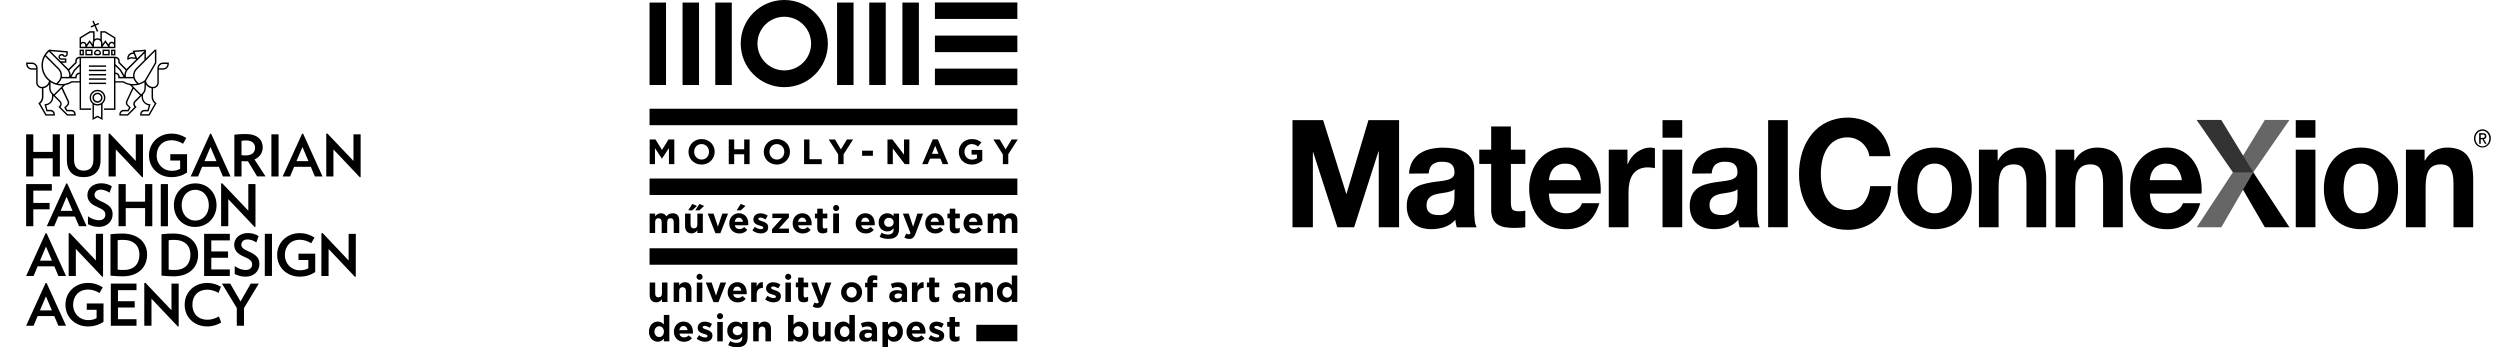 <svg width="360" height="50" viewBox="0 0 360 50" fill="none" xmlns="http://www.w3.org/2000/svg">
<path d="M7.589 25.408V22.8H4.797V25.408H3.764V19.342H4.797V21.875H7.589V19.342H8.622V25.408H7.589Z" fill="black"/>
<path d="M12.039 25.508C10.523 25.508 9.631 24.654 9.631 23.083V19.342H10.664V23.012C10.664 24.054 11.177 24.571 12.056 24.571C12.927 24.571 13.447 24.05 13.447 23.012V19.342H14.481V23.083C14.481 24.633 13.527 25.508 12.039 25.508Z" fill="black"/>
<path d="M20.472 25.525L16.672 21.517V25.408H15.635V19.258L15.801 19.225L19.551 23.175V19.342H20.589V25.5L20.472 25.525Z" fill="black"/>
<path d="M26.935 22.196V24.846C26.289 25.267 25.585 25.508 24.672 25.508C22.943 25.508 21.452 24.25 21.452 22.379C21.452 20.492 22.968 19.242 24.672 19.242C25.568 19.242 26.206 19.492 26.827 19.871L26.356 20.7C25.868 20.387 25.289 20.196 24.723 20.196C23.339 20.196 22.56 21.175 22.56 22.383C22.56 23.675 23.514 24.596 24.714 24.596C25.235 24.596 25.585 24.504 25.939 24.304V23.113H24.523V22.2H26.935V22.196Z" fill="black"/>
<path d="M32.098 25.408L31.51 24.017H29.11L28.523 25.408H27.456L30.256 19.254H30.406L33.198 25.408H32.098ZM30.31 21.171L29.448 23.2H31.169L30.31 21.171Z" fill="black"/>
<path d="M37.031 25.408L35.706 23.221C35.598 23.229 35.498 23.229 35.385 23.229C35.185 23.229 34.981 23.221 34.781 23.212V25.408H33.748V19.396C34.227 19.337 34.735 19.296 35.348 19.296C37.068 19.296 37.831 20.133 37.831 21.208C37.831 21.996 37.402 22.633 36.648 22.962L38.239 25.404H37.031V25.408ZM35.473 20.225C35.223 20.225 34.985 20.233 34.777 20.275V22.346C34.968 22.371 35.173 22.379 35.373 22.379C36.277 22.379 36.731 21.958 36.731 21.262C36.731 20.65 36.268 20.225 35.473 20.225Z" fill="black"/>
<path d="M40.114 19.342H39.081V25.413H40.114V19.342Z" fill="black"/>
<path d="M45.343 25.408L44.756 24.017H42.356L41.768 25.408H40.702L43.502 19.254H43.652L46.443 25.408H45.343ZM43.556 21.171L42.693 23.2H44.414L43.556 21.171Z" fill="black"/>
<path d="M51.814 25.525L48.014 21.517V25.408H46.981V19.258L47.144 19.225L50.898 23.175V19.342H51.931V25.5L51.814 25.525Z" fill="black"/>
<path d="M8.406 46.908L7.818 45.517H5.418L4.831 46.908H3.764L6.564 40.754H6.714L9.506 46.908H8.406ZM6.614 42.671L5.752 44.7H7.473L6.614 42.671Z" fill="black"/>
<path d="M14.906 43.696V46.346C14.26 46.767 13.556 47.008 12.643 47.008C10.914 47.008 9.422 45.75 9.422 43.879C9.422 41.992 10.939 40.742 12.643 40.742C13.539 40.742 14.177 40.992 14.797 41.371L14.326 42.2C13.839 41.888 13.26 41.696 12.693 41.696C11.31 41.696 10.531 42.675 10.531 43.883C10.531 45.175 11.485 46.096 12.685 46.096C13.206 46.096 13.556 46.004 13.91 45.804V44.612H12.493V43.7H14.906V43.696Z" fill="black"/>
<path d="M15.956 46.908V40.837H19.656V41.783H16.989V43.375H19.398V44.283H16.989V45.967H19.656V46.908H15.956Z" fill="black"/>
<path d="M25.614 47.025L21.814 43.017V46.908H20.777V40.758L20.944 40.725L24.694 44.675V40.837H25.731V47L25.614 47.025Z" fill="black"/>
<path d="M29.864 47.008C27.943 47.008 26.593 45.683 26.593 43.879C26.593 42.083 27.96 40.742 29.864 40.742C30.618 40.742 31.306 40.983 31.818 41.296L31.464 42.175C30.985 41.9 30.389 41.712 29.847 41.712C28.514 41.712 27.702 42.6 27.702 43.883C27.702 45.158 28.539 46.046 29.872 46.046C30.41 46.046 31.039 45.854 31.531 45.567L31.847 46.446C31.339 46.758 30.618 47.008 29.864 47.008Z" fill="black"/>
<path d="M35.135 44.358V46.908H34.097V44.35L31.96 40.837H33.148L34.635 43.408L36.11 40.837H37.268L35.135 44.358Z" fill="black"/>
<path d="M4.797 27.45V29.221H7.143V30.142H4.797V32.575H3.764V26.508H7.464V27.45H4.797Z" fill="black"/>
<path d="M11.377 32.575L10.789 31.183H8.389L7.802 32.575H6.735L9.535 26.421H9.685L12.476 32.575H11.377ZM9.589 28.337L8.727 30.367H10.447L9.589 28.337Z" fill="black"/>
<path d="M20.893 32.575V29.967H18.106V32.575H17.068V26.508H18.106V29.042H20.893V26.508H21.931V32.575H20.893Z" fill="black"/>
<path d="M24.185 26.508H23.152V32.579H24.185V26.508Z" fill="black"/>
<path d="M31.181 29.546C31.181 29.992 31.102 30.408 30.943 30.792C30.785 31.175 30.568 31.508 30.289 31.788C30.01 32.067 29.685 32.283 29.306 32.442C28.931 32.6 28.522 32.679 28.081 32.679C27.643 32.679 27.239 32.6 26.868 32.442C26.497 32.283 26.172 32.067 25.902 31.788C25.631 31.508 25.418 31.179 25.268 30.792C25.118 30.408 25.039 29.992 25.039 29.546C25.039 29.092 25.118 28.675 25.277 28.292C25.435 27.908 25.652 27.575 25.931 27.3C26.21 27.021 26.539 26.804 26.914 26.646C27.293 26.488 27.697 26.408 28.135 26.408C28.577 26.408 28.981 26.488 29.352 26.646C29.722 26.804 30.043 27.021 30.314 27.3C30.585 27.579 30.797 27.908 30.947 28.292C31.106 28.675 31.181 29.092 31.181 29.546ZM30.072 29.546C30.072 29.229 30.022 28.938 29.927 28.667C29.831 28.396 29.697 28.163 29.527 27.962C29.356 27.762 29.152 27.608 28.91 27.5C28.668 27.392 28.406 27.333 28.118 27.333C27.831 27.333 27.568 27.387 27.322 27.5C27.081 27.613 26.872 27.767 26.702 27.962C26.531 28.163 26.397 28.396 26.302 28.667C26.206 28.938 26.156 29.229 26.156 29.546C26.156 29.863 26.206 30.154 26.302 30.425C26.397 30.696 26.531 30.929 26.702 31.125C26.872 31.321 27.081 31.475 27.322 31.587C27.564 31.7 27.831 31.758 28.118 31.758C28.406 31.758 28.668 31.7 28.91 31.587C29.152 31.475 29.356 31.321 29.527 31.125C29.697 30.929 29.831 30.696 29.927 30.425C30.022 30.154 30.072 29.858 30.072 29.546Z" fill="black"/>
<path d="M36.673 32.692L32.873 28.683V32.575H31.839V26.425L32.002 26.392L35.756 30.342V26.508H36.789V32.667L36.673 32.692Z" fill="black"/>
<path d="M16.218 30.863C16.218 31.104 16.172 31.337 16.081 31.558C15.989 31.779 15.856 31.971 15.685 32.138C15.51 32.304 15.302 32.433 15.056 32.529C14.81 32.625 14.531 32.675 14.214 32.675C13.868 32.675 13.527 32.621 13.202 32.508C13.01 32.446 12.831 32.371 12.664 32.283L12.668 31.15C12.91 31.325 13.168 31.467 13.443 31.562C13.718 31.663 13.985 31.712 14.252 31.712C14.41 31.712 14.552 31.692 14.664 31.646C14.781 31.6 14.877 31.546 14.952 31.471C15.027 31.4 15.081 31.317 15.118 31.217C15.156 31.121 15.172 31.021 15.172 30.913C15.172 30.808 15.16 30.712 15.131 30.621C15.102 30.533 15.047 30.446 14.964 30.358C14.881 30.271 14.764 30.188 14.614 30.096C14.464 30.008 14.268 29.913 14.027 29.812C13.498 29.587 13.123 29.333 12.91 29.054C12.693 28.775 12.585 28.454 12.585 28.087C12.585 27.867 12.631 27.654 12.718 27.45C12.806 27.246 12.935 27.067 13.106 26.908C13.277 26.75 13.485 26.625 13.735 26.533C13.985 26.438 14.264 26.392 14.581 26.392C14.881 26.392 15.164 26.433 15.435 26.521C15.706 26.608 15.931 26.708 16.106 26.833L15.772 27.746C15.689 27.692 15.602 27.637 15.502 27.583C15.406 27.529 15.302 27.483 15.193 27.446C15.085 27.408 14.977 27.375 14.868 27.35C14.76 27.325 14.656 27.312 14.547 27.312C14.227 27.312 13.993 27.387 13.839 27.538C13.689 27.688 13.61 27.863 13.61 28.067C13.61 28.271 13.693 28.442 13.856 28.583C14.018 28.725 14.289 28.879 14.664 29.042C14.964 29.175 15.21 29.304 15.41 29.433C15.61 29.562 15.768 29.7 15.885 29.842C16.002 29.983 16.089 30.137 16.139 30.3C16.193 30.483 16.218 30.663 16.218 30.863Z" fill="black"/>
<path d="M8.41 39.742L7.822 38.35H5.422L4.835 39.742H3.764L6.564 33.587H6.714L9.506 39.742H8.41ZM6.622 35.504L5.76 37.533H7.481L6.622 35.504Z" fill="black"/>
<path d="M14.723 39.858L10.922 35.85V39.742H9.889V33.592L10.052 33.558L13.806 37.508V33.671H14.839V39.833L14.723 39.858Z" fill="black"/>
<path d="M17.656 39.792C16.994 39.792 16.523 39.75 15.91 39.692V33.729C16.498 33.663 16.994 33.629 17.598 33.629C19.998 33.629 21.185 35.013 21.185 36.65C21.185 38.358 20.06 39.792 17.656 39.792ZM17.723 34.542C17.423 34.542 17.16 34.558 16.944 34.592V38.825C17.202 38.867 17.414 38.875 17.814 38.875C19.373 38.875 20.077 37.938 20.077 36.654C20.077 35.396 19.264 34.542 17.723 34.542Z" fill="black"/>
<path d="M25.002 39.792C24.339 39.792 23.868 39.75 23.256 39.692V33.729C23.843 33.663 24.339 33.629 24.943 33.629C27.343 33.629 28.531 35.013 28.531 36.65C28.531 38.358 27.406 39.792 25.002 39.792ZM25.068 34.542C24.768 34.542 24.506 34.558 24.289 34.592V38.825C24.547 38.867 24.76 38.875 25.16 38.875C26.718 38.875 27.422 37.938 27.422 36.654C27.422 35.396 26.61 34.542 25.068 34.542Z" fill="black"/>
<path d="M29.394 39.742V33.671H33.094V34.617H30.427V36.208H32.839V37.117H30.427V38.8H33.094V39.742H29.394Z" fill="black"/>
<path d="M38.135 33.664L38.128 39.735L39.161 39.736L39.168 33.666L38.135 33.664Z" fill="black"/>
<path d="M45.394 36.529L45.389 39.179C44.743 39.6 44.039 39.842 43.127 39.837C41.398 39.837 39.906 38.575 39.91 36.704C39.914 34.817 41.431 33.567 43.135 33.571C44.031 33.571 44.669 33.821 45.289 34.204L44.814 35.033C44.327 34.717 43.748 34.525 43.185 34.525C41.802 34.525 41.023 35.5 41.023 36.708C41.023 38 41.973 38.921 43.173 38.921C43.694 38.921 44.044 38.829 44.398 38.633V37.442H42.981V36.529H45.394Z" fill="black"/>
<path d="M51.114 39.867L47.319 35.854L47.314 39.746H46.277L46.285 33.592L46.452 33.558L50.198 37.513L50.202 33.679H51.239L51.231 39.842L51.114 39.867Z" fill="black"/>
<path d="M37.352 38.029C37.352 38.271 37.306 38.504 37.214 38.725C37.123 38.946 36.989 39.138 36.819 39.304C36.644 39.471 36.435 39.6 36.189 39.696C35.944 39.792 35.664 39.842 35.348 39.842C35.002 39.842 34.66 39.788 34.335 39.675C34.144 39.612 33.964 39.538 33.798 39.45L33.802 38.317C34.044 38.492 34.302 38.633 34.577 38.729C34.852 38.829 35.118 38.879 35.385 38.879C35.544 38.879 35.685 38.858 35.798 38.812C35.914 38.767 36.01 38.712 36.085 38.638C36.16 38.567 36.214 38.483 36.252 38.383C36.289 38.288 36.306 38.188 36.306 38.079C36.306 37.975 36.294 37.879 36.264 37.788C36.235 37.7 36.181 37.612 36.098 37.525C36.014 37.438 35.898 37.354 35.752 37.263C35.602 37.175 35.406 37.079 35.164 36.979C34.635 36.754 34.26 36.5 34.048 36.221C33.831 35.942 33.723 35.621 33.723 35.254C33.723 35.033 33.769 34.821 33.856 34.617C33.944 34.413 34.073 34.233 34.243 34.075C34.414 33.917 34.623 33.792 34.873 33.7C35.123 33.604 35.402 33.558 35.718 33.558C36.019 33.558 36.302 33.6 36.573 33.688C36.843 33.775 37.069 33.875 37.243 34L36.91 34.913C36.827 34.858 36.739 34.804 36.639 34.75C36.544 34.696 36.439 34.65 36.331 34.612C36.223 34.575 36.114 34.542 36.006 34.517C35.898 34.492 35.794 34.479 35.685 34.479C35.364 34.479 35.131 34.554 34.977 34.704C34.827 34.854 34.748 35.029 34.748 35.233C34.748 35.438 34.831 35.608 34.993 35.75C35.156 35.892 35.427 36.046 35.802 36.208C36.102 36.342 36.348 36.471 36.548 36.6C36.748 36.729 36.906 36.867 37.023 37.008C37.139 37.15 37.227 37.304 37.277 37.467C37.327 37.65 37.352 37.829 37.352 38.029Z" fill="black"/>
<path d="M15.281 10.037H12.802V10.246H15.281V10.037Z" fill="black"/>
<path d="M15.281 10.658H12.802V10.867H15.281V10.658Z" fill="black"/>
<path d="M15.281 9.417H12.802V9.625H15.281V9.417Z" fill="black"/>
<path d="M15.281 11.279H12.802V11.488H15.281V11.279Z" fill="black"/>
<path d="M15.281 11.9H12.802V12.108H15.281V11.9Z" fill="black"/>
<path d="M24.314 9.008L23.485 9.004C23.027 9.004 22.66 9.375 22.66 9.829V11.896C22.66 12.238 22.381 12.517 22.039 12.517C21.531 12.517 21.106 12.146 21.023 11.662L22.514 9.083V7.146H22.285L21.006 8.417V7.142L19.089 7.308L19.168 7.508L19.189 7.558H19.148C18.689 7.558 18.323 7.929 18.323 8.383V8.588L18.531 8.583C18.652 8.479 18.818 8.421 18.989 8.433L19.568 8.483L19.602 8.562L18.331 9.829C18.293 9.867 18.26 9.904 18.227 9.942L17.239 8.954V8.783C17.239 8.442 16.96 8.162 16.618 8.162H16.41H11.46C11.118 8.162 10.839 8.442 10.839 8.783V8.954L9.852 9.942C9.818 9.9 9.785 9.863 9.748 9.829L8.939 9.029H9.556V8.408H8.831C8.718 8.408 8.623 8.317 8.623 8.2C8.623 8.083 8.714 7.992 8.831 7.992H8.989C9.06 8.117 9.193 8.2 9.348 8.2C9.577 8.2 9.76 8.017 9.76 7.787V7.375L7.072 7.142C6.402 7.671 5.972 8.492 5.972 9.412C5.972 10.325 6.397 11.142 7.056 11.671C6.968 12.15 6.547 12.512 6.039 12.512C5.697 12.512 5.418 12.233 5.418 11.892V9.825C5.418 9.367 5.047 9 4.593 9L3.764 9.004V9.208C3.764 9.667 4.135 10.033 4.589 10.033H5.21V11.892C5.21 12.35 5.581 12.717 6.035 12.717V13.958C6.035 14.342 5.827 14.675 5.518 14.854L6.552 16.646H7.897V16.438C7.897 16.096 7.618 15.817 7.277 15.817H6.831L6.66 15.179C7.243 15.079 7.689 14.571 7.689 13.958V13.808L8.556 14.675C8.718 14.838 8.718 15.1 8.556 15.258L8.41 15.404L9.652 16.646H10.898V16.438C10.898 16.096 10.618 15.817 10.277 15.817H9.689L9.506 15.5L9.785 15.221C9.898 15.108 9.968 14.954 9.968 14.783C9.968 14.692 9.947 14.6 9.91 14.521L9.018 12.613L9.373 12.258C9.727 12.196 10.06 12.067 10.36 11.887H11.464V15.817H13.114V15.608H11.668V11.887V10.442V9.304V8.375H16.414V9.304V10.442V11.887V15.608H14.973V15.817H16.622V11.887H17.727C18.027 12.067 18.36 12.196 18.714 12.258L19.068 12.613L18.177 14.521C18.139 14.6 18.118 14.688 18.118 14.783C18.118 14.954 18.189 15.108 18.302 15.221L18.581 15.5L18.398 15.817H17.81C17.468 15.817 17.189 16.096 17.189 16.438V16.646H18.431L19.672 15.404L19.527 15.258C19.364 15.096 19.364 14.833 19.527 14.675L20.393 13.808V13.958C20.393 14.571 20.839 15.083 21.422 15.179L21.252 15.817H20.806C20.464 15.817 20.185 16.096 20.185 16.438V16.646H21.523L22.556 14.854C22.247 14.675 22.039 14.342 22.039 13.958V12.717C22.497 12.717 22.864 12.346 22.864 11.892V10.033H23.485C23.943 10.033 24.31 9.662 24.31 9.208L24.314 9.008ZM5.214 9.833H4.593C4.252 9.833 3.972 9.554 3.972 9.213H4.593C4.939 9.213 5.214 9.492 5.214 9.833ZM11.047 9.054V8.796C11.047 8.567 11.231 8.383 11.46 8.383V9.225L10.672 10.012L10.172 10.854C10.172 10.588 10.098 10.342 9.973 10.129L11.047 9.054ZM9.556 7.567V7.787C9.556 7.9 9.464 7.996 9.348 7.996C9.235 7.996 9.139 7.904 9.139 7.787H8.831C8.602 7.787 8.418 7.971 8.418 8.2C8.418 8.429 8.602 8.613 8.831 8.613H9.348V8.821L8.727 8.817L7.277 7.367L9.556 7.567ZM7.052 7.438L9.606 9.988C9.831 10.213 9.968 10.521 9.968 10.863C9.968 10.933 9.964 11 9.952 11.071H8.914C8.922 11.004 8.931 10.933 8.931 10.863C8.931 10.463 8.768 10.1 8.506 9.838L6.614 7.946C6.739 7.763 6.885 7.588 7.052 7.438ZM6.181 9.417C6.181 8.95 6.298 8.517 6.506 8.133L8.36 9.988C8.585 10.213 8.723 10.521 8.723 10.863C8.723 11.204 8.585 11.517 8.36 11.738L8.106 11.992C6.993 11.667 6.181 10.637 6.181 9.417ZM7.489 13.967C7.489 14.537 7.027 15 6.456 15H6.402L6.677 16.033H7.281C7.51 16.033 7.693 16.217 7.693 16.446H6.677L5.802 14.921C6.077 14.692 6.252 14.35 6.252 13.967V12.708C6.597 12.65 6.893 12.45 7.077 12.171V12.679C7.077 13.017 7.21 13.321 7.427 13.542L7.489 13.604V13.967ZM9.723 14.617C9.748 14.671 9.76 14.729 9.76 14.792C9.76 14.904 9.714 15.008 9.639 15.083L9.248 15.475L9.568 16.033H10.273C10.502 16.033 10.685 16.217 10.685 16.446H9.735L8.702 15.412C8.943 15.171 8.943 14.779 8.702 14.537L7.897 13.733L8.852 12.779L9.723 14.617ZM8.927 12.421L8.768 12.579L7.76 13.588L7.602 13.429C7.402 13.242 7.281 12.975 7.281 12.679V11.838C7.735 12.137 8.281 12.312 8.868 12.312C8.927 12.312 8.985 12.308 9.043 12.308L8.927 12.421ZM11.46 11.692H10.297C9.881 11.954 9.393 12.104 8.864 12.104C8.685 12.104 8.51 12.088 8.339 12.054L8.506 11.887C8.672 11.721 8.802 11.512 8.868 11.279H11.047V11.071C11.047 10.842 11.231 10.658 11.46 10.658V11.692ZM11.46 10.45C11.118 10.45 10.839 10.729 10.839 11.071H10.285L10.839 10.137L11.46 9.517V10.45ZM22.306 7.412V9.029L20.848 11.554C20.589 11.75 20.297 11.904 19.977 11.996L19.727 11.746C19.502 11.521 19.364 11.213 19.364 10.871C19.364 10.529 19.502 10.217 19.727 9.996L22.306 7.412ZM19.002 8.238C18.831 8.221 18.664 8.262 18.527 8.338C18.552 8.021 18.818 7.771 19.143 7.771H19.273L19.477 8.279L19.002 8.238ZM19.385 7.492L20.797 7.367V7.371L19.756 8.412L19.385 7.492ZM18.477 9.988L20.802 7.667V8.625L19.585 9.842C19.323 10.104 19.16 10.467 19.16 10.867C19.16 10.938 19.164 11.004 19.177 11.075H18.135C18.122 11.008 18.118 10.938 18.118 10.867C18.11 10.521 18.252 10.213 18.477 9.988ZM17.035 8.796V9.054L18.11 10.129C17.985 10.342 17.91 10.592 17.91 10.854L17.41 10.012L16.622 9.225V8.383C16.848 8.383 17.035 8.571 17.035 8.796ZM16.618 9.517L17.239 10.137L17.793 11.071H17.239C17.239 10.729 16.96 10.45 16.618 10.45V9.517ZM17.781 11.692H16.618V10.658C16.848 10.658 17.031 10.842 17.031 11.071V11.279H19.214C19.285 11.512 19.41 11.721 19.577 11.887L19.739 12.05C19.568 12.083 19.389 12.104 19.206 12.104C18.685 12.104 18.193 11.954 17.781 11.692ZM19.372 14.537C19.131 14.779 19.131 15.171 19.372 15.412L18.339 16.446H17.389C17.389 16.217 17.573 16.033 17.802 16.033H18.506L18.827 15.475L18.439 15.083C18.364 15.008 18.318 14.904 18.318 14.792C18.318 14.729 18.331 14.671 18.356 14.617L19.218 12.779L20.172 13.733L19.372 14.537ZM20.318 13.588L19.314 12.579L19.156 12.421L19.039 12.304C19.098 12.308 19.156 12.308 19.214 12.308C19.802 12.308 20.343 12.133 20.802 11.833V12.675C20.802 12.971 20.677 13.238 20.481 13.425L20.318 13.588ZM22.281 14.921L21.406 16.446H20.385C20.385 16.217 20.568 16.033 20.797 16.033H21.402L21.677 15H21.622C21.052 15 20.589 14.537 20.589 13.967V13.608L20.652 13.546C20.868 13.321 21.002 13.017 21.002 12.683V12.175C21.189 12.454 21.485 12.654 21.827 12.713V13.971C21.831 14.35 22.006 14.692 22.281 14.921ZM23.485 9.833H22.864C22.864 9.492 23.143 9.213 23.485 9.213H24.106C24.106 9.554 23.831 9.833 23.485 9.833Z" fill="black"/>
<path d="M13.322 7.146H12.289V7.971H13.322V7.146ZM12.493 7.354H13.114V7.767H12.493V7.354Z" fill="black"/>
<path d="M12.081 7.146H11.46V7.971H12.081V7.146ZM11.873 7.763H11.664V7.35H11.873V7.763Z" fill="black"/>
<path d="M15.793 7.146H14.76V7.971H15.793V7.146ZM14.968 7.354H15.589V7.767H14.968V7.354Z" fill="black"/>
<path d="M16.618 7.146H15.998V7.971H16.618V7.146ZM16.414 7.763H16.206V7.35H16.414V7.763Z" fill="black"/>
<path d="M13.527 7.662C13.527 7.871 13.627 7.971 14.039 7.971C14.452 7.971 14.552 7.867 14.552 7.662C14.552 7.454 14.348 7.146 14.039 7.146C13.731 7.146 13.527 7.454 13.527 7.662ZM14.352 7.608C14.352 7.713 14.289 7.763 14.043 7.763C13.798 7.763 13.735 7.713 13.735 7.608C13.735 7.521 13.839 7.35 14.043 7.35C14.243 7.35 14.352 7.521 14.352 7.608Z" fill="black"/>
<path d="M16.618 5.392L15.164 4.492H14.452V5.633C14.335 5.55 14.193 5.504 14.039 5.504C13.885 5.504 13.739 5.554 13.623 5.638V4.496H12.918L11.46 5.396V6.942H16.618V5.392ZM12.285 6.733H11.664V6.521C11.668 6.354 11.806 6.217 11.973 6.217C12.143 6.217 12.281 6.354 12.281 6.525V6.733H12.285ZM13.322 6.733H12.493L12.906 6.142L13.322 6.733ZM13.414 5.862C13.356 5.967 13.318 6.088 13.318 6.221V6.375L12.902 5.783L12.473 6.4C12.414 6.179 12.214 6.013 11.973 6.013C11.856 6.013 11.748 6.05 11.664 6.117V5.513L12.973 4.704H13.41V5.862H13.414ZM14.552 6.733H13.527V6.221C13.527 5.938 13.756 5.708 14.039 5.708C14.322 5.708 14.552 5.938 14.552 6.221V6.733ZM15.585 6.733H14.756L15.168 6.142L15.585 6.733ZM16.414 6.733H15.793V6.525C15.793 6.354 15.931 6.217 16.102 6.217C16.272 6.217 16.41 6.354 16.41 6.525V6.733H16.414ZM16.414 6.112C16.327 6.046 16.222 6.008 16.106 6.008C15.864 6.008 15.664 6.175 15.606 6.396L15.177 5.779L14.764 6.371V6.217C14.764 6.083 14.727 5.958 14.664 5.854V4.696H15.11L16.418 5.504V6.112H16.414Z" fill="black"/>
<path d="M14.185 3.288L13.714 3.496L13.485 2.975L13.298 3.054L13.527 3.575L13.052 3.783L13.131 3.971L13.606 3.763L13.956 4.571L14.148 4.492L13.793 3.683L14.268 3.475L14.185 3.288Z" fill="black"/>
<path d="M14.039 14.792C14.439 14.792 14.76 14.467 14.76 14.071C14.76 13.671 14.435 13.35 14.039 13.35C13.639 13.35 13.318 13.675 13.318 14.071C13.318 14.467 13.643 14.792 14.039 14.792ZM14.039 13.55C14.322 13.55 14.556 13.783 14.556 14.067C14.556 14.35 14.322 14.583 14.039 14.583C13.756 14.583 13.523 14.35 13.523 14.067C13.523 13.783 13.756 13.55 14.039 13.55Z" fill="black"/>
<path d="M15.177 14.067C15.177 13.442 14.668 12.933 14.043 12.933C13.418 12.933 12.91 13.442 12.91 14.067C12.91 14.421 13.073 14.733 13.323 14.942V17.279L14.043 16.887L14.768 17.279V14.942C15.014 14.733 15.177 14.421 15.177 14.067ZM13.11 14.067C13.11 13.554 13.527 13.137 14.039 13.137C14.552 13.137 14.969 13.554 14.969 14.067C14.969 14.579 14.552 14.996 14.039 14.996C13.527 14.996 13.11 14.583 13.11 14.067ZM14.556 16.933L14.039 16.654L13.523 16.933V15.079C13.677 15.158 13.852 15.204 14.039 15.204C14.227 15.204 14.402 15.158 14.556 15.079V16.933Z" fill="black"/>
<g clip-path="url(#clip0_63_1634)">
<path d="M93.535 12.241H95.909V0.369H93.535V12.241Z" fill="black"/>
<path d="M100.661 12.241H98.287V0.368H100.661V12.241Z" fill="black"/>
<path d="M105.376 12.241H103.001V0.368H105.376V12.241Z" fill="black"/>
<path d="M122.911 12.241H120.537V0.368H122.911V12.241Z" fill="black"/>
<path d="M127.548 12.241H125.172V0.368H127.548V12.241Z" fill="black"/>
<path d="M132.322 12.241H129.947V0.368H132.322V12.241Z" fill="black"/>
<path d="M134.627 12.257H146.5V9.881H134.627V12.257Z" fill="black"/>
<path d="M134.627 7.504H146.5V5.13H134.627V7.504Z" fill="black"/>
<path d="M134.627 2.729H146.5V0.354H134.627V2.729Z" fill="black"/>
<path d="M112.937 -0.001C109.47 -0.001 106.661 2.808 106.661 6.275C106.661 9.741 109.47 12.551 112.937 12.551C116.403 12.551 119.212 9.741 119.212 6.275C119.212 2.808 116.403 -0.001 112.937 -0.001ZM112.937 10.139C110.806 10.139 109.074 8.405 109.074 6.275C109.074 4.145 110.806 2.412 112.937 2.412C115.066 2.412 116.799 4.145 116.799 6.275C116.799 8.405 115.066 10.139 112.937 10.139Z" fill="black"/>
<path d="M93.554 23.636H94.319V21.334L95.308 22.835H95.328L96.327 21.319V23.636H97.102V20.087H96.261L95.328 21.588L94.395 20.087H93.554V23.636ZM100.599 22.888C100.469 22.829 100.356 22.748 100.26 22.647C100.163 22.546 100.089 22.427 100.037 22.292C99.984 22.157 99.958 22.013 99.958 21.861V21.852C99.958 21.699 99.984 21.556 100.037 21.423C100.089 21.289 100.162 21.172 100.255 21.071C100.348 20.969 100.459 20.89 100.589 20.832C100.719 20.775 100.864 20.746 101.023 20.746C101.178 20.746 101.322 20.776 101.454 20.835C101.585 20.894 101.699 20.974 101.796 21.076C101.892 21.177 101.966 21.295 102.019 21.43C102.071 21.566 102.097 21.709 102.097 21.861V21.872C102.097 22.024 102.071 22.167 102.019 22.3C101.966 22.433 101.894 22.551 101.801 22.652C101.708 22.754 101.595 22.833 101.464 22.89C101.332 22.948 101.188 22.977 101.033 22.977C100.874 22.977 100.729 22.947 100.599 22.888ZM101.78 23.552C102.012 23.456 102.212 23.324 102.379 23.157C102.546 22.989 102.677 22.795 102.772 22.574C102.866 22.352 102.914 22.115 102.914 21.861V21.852C102.914 21.598 102.867 21.36 102.774 21.139C102.681 20.918 102.551 20.725 102.384 20.561C102.217 20.397 102.018 20.267 101.788 20.171C101.558 20.074 101.307 20.026 101.033 20.026C100.759 20.026 100.506 20.074 100.275 20.171C100.043 20.267 99.844 20.399 99.677 20.566C99.509 20.734 99.378 20.928 99.284 21.149C99.189 21.37 99.142 21.608 99.142 21.861V21.872C99.142 22.125 99.188 22.362 99.281 22.584C99.374 22.805 99.504 22.998 99.671 23.162C99.839 23.326 100.037 23.456 100.267 23.552C100.497 23.648 100.749 23.697 101.023 23.697C101.296 23.697 101.549 23.648 101.78 23.552ZM104.942 23.636H105.723V22.211H107.163V23.636H107.944V20.087H107.163V21.491H105.723V20.087H104.942V23.636ZM111.441 22.888C111.31 22.829 111.197 22.748 111.101 22.647C111.004 22.546 110.93 22.427 110.878 22.292C110.825 22.157 110.799 22.013 110.799 21.861V21.852C110.799 21.699 110.825 21.556 110.878 21.423C110.93 21.289 111.003 21.172 111.096 21.071C111.189 20.969 111.3 20.89 111.43 20.832C111.56 20.775 111.705 20.746 111.864 20.746C112.019 20.746 112.163 20.776 112.295 20.835C112.426 20.894 112.541 20.974 112.637 21.076C112.733 21.177 112.808 21.295 112.86 21.43C112.912 21.566 112.938 21.709 112.938 21.861V21.872C112.938 22.024 112.912 22.167 112.86 22.3C112.808 22.433 112.735 22.551 112.642 22.652C112.549 22.754 112.437 22.833 112.305 22.89C112.173 22.948 112.029 22.977 111.874 22.977C111.715 22.977 111.57 22.947 111.441 22.888ZM112.622 23.552C112.853 23.456 113.053 23.324 113.22 23.157C113.387 22.989 113.518 22.795 113.613 22.574C113.707 22.352 113.755 22.115 113.755 21.861V21.852C113.755 21.598 113.708 21.36 113.615 21.139C113.522 20.918 113.392 20.725 113.225 20.561C113.058 20.397 112.859 20.267 112.629 20.171C112.399 20.074 112.148 20.026 111.874 20.026C111.6 20.026 111.347 20.074 111.116 20.171C110.884 20.267 110.685 20.399 110.518 20.566C110.351 20.734 110.219 20.928 110.125 21.149C110.03 21.37 109.983 21.608 109.983 21.861V21.872C109.983 22.125 110.029 22.362 110.122 22.584C110.215 22.805 110.345 22.998 110.513 23.162C110.68 23.326 110.879 23.456 111.108 23.552C111.338 23.648 111.59 23.697 111.864 23.697C112.138 23.697 112.39 23.648 112.622 23.552ZM115.784 23.636H118.333V22.926H116.564V20.087H115.784V23.636ZM120.696 23.636H121.477V22.221L122.841 20.087H121.953L121.092 21.512L120.245 20.087H119.333L120.696 22.237V23.636ZM124.14 22.434H125.701V21.694H124.14V22.434ZM127.795 23.636H128.566V21.38L130.284 23.636H130.948V20.087H130.178V22.272L128.515 20.087H127.795V23.636ZM134.198 22.15L134.67 21L135.141 22.15H134.198ZM132.799 23.636H133.595L133.919 22.84H135.42L135.745 23.636H136.561L135.04 20.062H134.32L132.799 23.636ZM140.797 23.532C141.049 23.422 141.266 23.29 141.448 23.134V21.593H139.907V22.267H140.693V22.774C140.493 22.916 140.248 22.987 139.958 22.987C139.799 22.987 139.654 22.959 139.524 22.903C139.394 22.847 139.281 22.769 139.185 22.667C139.088 22.566 139.014 22.447 138.962 22.31C138.909 22.173 138.883 22.024 138.883 21.861V21.852C138.883 21.699 138.909 21.556 138.962 21.423C139.014 21.289 139.087 21.173 139.18 21.073C139.273 20.973 139.381 20.894 139.504 20.835C139.627 20.776 139.76 20.746 139.902 20.746C140.003 20.746 140.096 20.755 140.181 20.771C140.265 20.788 140.344 20.812 140.417 20.842C140.489 20.873 140.559 20.91 140.627 20.954C140.694 20.998 140.762 21.049 140.83 21.106L141.321 20.513C141.23 20.435 141.136 20.366 141.038 20.305C140.94 20.244 140.835 20.194 140.723 20.153C140.612 20.113 140.491 20.081 140.361 20.059C140.231 20.037 140.086 20.026 139.927 20.026C139.657 20.026 139.409 20.074 139.182 20.171C138.956 20.267 138.76 20.399 138.594 20.566C138.428 20.734 138.299 20.928 138.206 21.149C138.113 21.37 138.067 21.608 138.067 21.861V21.872C138.067 22.135 138.112 22.378 138.204 22.602C138.295 22.825 138.423 23.017 138.587 23.18C138.75 23.342 138.946 23.468 139.175 23.56C139.403 23.651 139.655 23.697 139.933 23.697C140.257 23.697 140.545 23.642 140.797 23.532ZM144.411 23.636H145.192V22.221L146.555 20.087H145.668L144.806 21.512L143.96 20.087H143.047L144.411 22.237V23.636Z" fill="black"/>
<path d="M93.535 18.031H146.5V15.656H93.535V18.031Z" fill="black"/>
<path d="M93.535 28.084H146.5V25.708H93.535V28.084Z" fill="black"/>
<path d="M93.535 38.124H146.5V35.75H93.535V38.124Z" fill="black"/>
<path d="M93.547 33.556H94.34V31.997C94.34 31.81 94.382 31.668 94.467 31.572C94.552 31.477 94.67 31.429 94.819 31.429C94.969 31.429 95.083 31.477 95.163 31.572C95.243 31.668 95.283 31.81 95.283 31.997V33.556H96.076V31.997C96.076 31.81 96.118 31.668 96.204 31.572C96.289 31.477 96.406 31.429 96.556 31.429C96.705 31.429 96.82 31.477 96.9 31.572C96.98 31.668 97.02 31.81 97.02 31.997V33.556H97.812V31.737C97.812 31.4 97.729 31.144 97.562 30.97C97.395 30.796 97.164 30.709 96.868 30.709C96.677 30.709 96.507 30.747 96.358 30.822C96.208 30.896 96.073 31.006 95.951 31.153C95.878 31.01 95.774 30.901 95.641 30.824C95.507 30.748 95.348 30.709 95.163 30.709C95.063 30.709 94.971 30.722 94.89 30.746C94.808 30.77 94.734 30.803 94.668 30.845C94.602 30.887 94.542 30.934 94.488 30.988C94.434 31.042 94.385 31.099 94.34 31.158V30.761H93.547V33.556Z" fill="black"/>
<path d="M99.113 30.286H99.692L100.359 29.661L99.692 29.363L99.113 30.286Z" fill="black"/>
<path d="M100.13 30.286H100.709L101.387 29.661L100.719 29.363L100.13 30.286Z" fill="black"/>
<path d="M99.869 33.572C99.949 33.548 100.022 33.515 100.088 33.473C100.154 33.431 100.214 33.383 100.268 33.33C100.322 33.276 100.371 33.219 100.417 33.16V33.556H101.209V30.762H100.417V32.321C100.417 32.508 100.372 32.65 100.284 32.746C100.195 32.841 100.074 32.889 99.921 32.889C99.768 32.889 99.65 32.841 99.567 32.746C99.483 32.65 99.441 32.508 99.441 32.321V30.762H98.649V32.571C98.649 32.894 98.731 33.148 98.897 33.332C99.062 33.517 99.296 33.609 99.598 33.609C99.699 33.609 99.789 33.596 99.869 33.572Z" fill="black"/>
<path d="M103.015 33.577H103.735L104.835 30.762H104.011L103.38 32.633L102.755 30.762H101.915L103.015 33.577Z" fill="black"/>
<path d="M106.078 30.286H106.683L107.35 29.661L106.667 29.363L106.078 30.286Z" fill="black"/>
<path d="M107.757 32.227C107.757 32.029 107.73 31.838 107.677 31.656C107.623 31.473 107.539 31.311 107.426 31.171C107.313 31.03 107.172 30.918 107.001 30.834C106.831 30.751 106.629 30.709 106.396 30.709C106.191 30.709 106.005 30.748 105.836 30.824C105.667 30.901 105.522 31.005 105.4 31.137C105.279 31.269 105.184 31.424 105.116 31.601C105.048 31.778 105.015 31.966 105.015 32.164V32.175C105.015 32.39 105.051 32.586 105.124 32.761C105.197 32.937 105.299 33.089 105.429 33.217C105.56 33.346 105.714 33.445 105.893 33.515C106.072 33.584 106.266 33.619 106.475 33.619C106.728 33.619 106.949 33.573 107.137 33.481C107.325 33.389 107.485 33.261 107.617 33.098L107.163 32.696C107.052 32.797 106.944 32.87 106.84 32.915C106.735 32.96 106.617 32.983 106.485 32.983C106.308 32.983 106.159 32.937 106.039 32.845C105.919 32.753 105.84 32.616 105.802 32.435H107.747C107.75 32.397 107.753 32.361 107.755 32.326C107.757 32.291 107.757 32.258 107.757 32.227ZM106.986 31.94H105.792C105.823 31.759 105.89 31.615 105.992 31.507C106.095 31.399 106.23 31.345 106.396 31.345C106.563 31.345 106.697 31.4 106.798 31.51C106.899 31.619 106.961 31.763 106.986 31.94Z" fill="black"/>
<path d="M109.969 33.554C110.099 33.517 110.213 33.462 110.31 33.39C110.408 33.316 110.483 33.224 110.537 33.111C110.591 32.998 110.618 32.863 110.618 32.707V32.696C110.618 32.568 110.592 32.458 110.54 32.368C110.488 32.277 110.422 32.201 110.342 32.138C110.262 32.076 110.171 32.023 110.071 31.979C109.97 31.936 109.871 31.898 109.773 31.867C109.697 31.843 109.625 31.818 109.557 31.794C109.489 31.77 109.429 31.744 109.377 31.718C109.325 31.692 109.283 31.665 109.252 31.635C109.221 31.605 109.205 31.572 109.205 31.533V31.523C109.205 31.467 109.229 31.421 109.278 31.385C109.327 31.348 109.399 31.33 109.497 31.33C109.598 31.33 109.714 31.353 109.846 31.4C109.978 31.447 110.114 31.511 110.253 31.59L110.555 31.043C110.402 30.942 110.235 30.863 110.052 30.806C109.87 30.748 109.69 30.72 109.512 30.72C109.37 30.72 109.237 30.739 109.114 30.777C108.99 30.815 108.882 30.873 108.79 30.949C108.698 31.026 108.625 31.119 108.571 31.228C108.517 31.338 108.49 31.464 108.49 31.606V31.617C108.49 31.752 108.516 31.867 108.566 31.961C108.616 32.055 108.682 32.134 108.762 32.198C108.841 32.263 108.931 32.315 109.03 32.355C109.129 32.395 109.227 32.428 109.325 32.456C109.401 32.481 109.474 32.503 109.544 32.524C109.613 32.545 109.675 32.567 109.729 32.589C109.783 32.612 109.825 32.639 109.857 32.67C109.888 32.701 109.904 32.738 109.904 32.779V32.79C109.904 32.852 109.876 32.903 109.823 32.941C109.769 32.98 109.685 32.998 109.57 32.998C109.438 32.998 109.296 32.971 109.145 32.915C108.994 32.859 108.841 32.776 108.689 32.665L108.35 33.186C108.537 33.332 108.735 33.439 108.941 33.507C109.148 33.575 109.351 33.609 109.549 33.609C109.698 33.609 109.838 33.59 109.969 33.554Z" fill="black"/>
<path d="M111.174 33.556H113.604V32.915H112.155L113.604 31.319V30.761H111.221V31.403H112.619L111.174 32.998V33.556Z" fill="black"/>
<path d="M116.884 32.227C116.884 32.029 116.857 31.838 116.803 31.656C116.749 31.473 116.666 31.311 116.553 31.171C116.44 31.03 116.298 30.918 116.128 30.834C115.958 30.751 115.756 30.709 115.523 30.709C115.318 30.709 115.131 30.748 114.962 30.824C114.794 30.901 114.649 31.005 114.527 31.137C114.405 31.269 114.311 31.424 114.243 31.601C114.175 31.778 114.141 31.966 114.141 32.164V32.175C114.141 32.39 114.178 32.586 114.251 32.761C114.324 32.937 114.425 33.089 114.556 33.217C114.686 33.346 114.841 33.445 115.02 33.515C115.199 33.584 115.393 33.619 115.601 33.619C115.855 33.619 116.076 33.573 116.263 33.481C116.451 33.389 116.611 33.261 116.743 33.098L116.289 32.696C116.178 32.797 116.071 32.87 115.966 32.915C115.862 32.96 115.744 32.983 115.612 32.983C115.434 32.983 115.286 32.937 115.166 32.845C115.046 32.753 114.967 32.616 114.929 32.435H116.874C116.877 32.397 116.88 32.361 116.881 32.326C116.883 32.291 116.884 32.258 116.884 32.227ZM116.112 31.94H114.918C114.949 31.759 115.016 31.615 115.119 31.507C115.221 31.399 115.356 31.345 115.523 31.345C115.69 31.345 115.824 31.4 115.925 31.51C116.025 31.619 116.088 31.763 116.112 31.94Z" fill="black"/>
<path d="M118.847 33.559C118.947 33.53 119.04 33.49 119.123 33.442V32.805C119.001 32.872 118.871 32.905 118.732 32.905C118.561 32.905 118.476 32.814 118.476 32.633V31.439H119.133V30.762H118.476V30.047H117.684V30.762H117.35V31.439H117.684V32.764C117.684 32.927 117.704 33.062 117.744 33.168C117.784 33.274 117.839 33.36 117.911 33.426C117.982 33.492 118.067 33.538 118.166 33.564C118.265 33.59 118.376 33.603 118.497 33.603C118.629 33.603 118.746 33.589 118.847 33.559Z" fill="black"/>
<path d="M120.01 33.556H120.802V30.761H120.01V33.556Z" fill="black"/>
<path d="M125.963 32.227C125.963 32.029 125.936 31.838 125.882 31.656C125.828 31.473 125.745 31.311 125.632 31.171C125.519 31.03 125.377 30.918 125.207 30.834C125.037 30.751 124.835 30.709 124.602 30.709C124.397 30.709 124.21 30.748 124.042 30.824C123.873 30.901 123.728 31.005 123.606 31.137C123.484 31.269 123.39 31.424 123.322 31.601C123.254 31.778 123.22 31.966 123.22 32.164V32.175C123.22 32.39 123.257 32.586 123.33 32.761C123.403 32.937 123.504 33.089 123.635 33.217C123.765 33.346 123.92 33.445 124.099 33.515C124.278 33.584 124.472 33.619 124.68 33.619C124.934 33.619 125.155 33.573 125.343 33.481C125.53 33.389 125.69 33.261 125.822 33.098L125.369 32.696C125.257 32.797 125.15 32.87 125.045 32.915C124.941 32.96 124.823 32.983 124.691 32.983C124.513 32.983 124.365 32.937 124.245 32.845C124.125 32.753 124.046 32.616 124.008 32.435H125.953C125.956 32.397 125.959 32.361 125.96 32.326C125.962 32.291 125.963 32.258 125.963 32.227ZM125.191 31.94H123.997C124.028 31.759 124.095 31.615 124.198 31.507C124.3 31.399 124.435 31.345 124.602 31.345C124.769 31.345 124.903 31.4 125.004 31.51C125.104 31.619 125.167 31.763 125.191 31.94Z" fill="black"/>
<path d="M129.463 32.925V30.762H128.67V31.127C128.562 31.008 128.439 30.909 128.3 30.829C128.161 30.749 127.983 30.709 127.768 30.709C127.608 30.709 127.453 30.738 127.304 30.795C127.154 30.853 127.022 30.937 126.907 31.049C126.793 31.16 126.701 31.296 126.631 31.457C126.562 31.619 126.527 31.805 126.527 32.013V32.023C126.527 32.232 126.561 32.417 126.628 32.579C126.696 32.74 126.788 32.877 126.902 32.988C127.017 33.099 127.149 33.184 127.299 33.241C127.448 33.298 127.604 33.327 127.768 33.327C127.98 33.327 128.156 33.287 128.295 33.207C128.434 33.127 128.562 33.016 128.68 32.873V33.009C128.68 33.259 128.615 33.449 128.485 33.577C128.354 33.706 128.154 33.77 127.883 33.77C127.695 33.77 127.527 33.748 127.379 33.703C127.232 33.657 127.085 33.595 126.939 33.515L126.668 34.109C126.845 34.203 127.038 34.275 127.247 34.326C127.455 34.376 127.674 34.401 127.904 34.401C128.175 34.401 128.41 34.371 128.61 34.313C128.81 34.254 128.976 34.158 129.108 34.026C129.344 33.789 129.463 33.423 129.463 32.925ZM128.68 32.023C128.68 32.117 128.663 32.204 128.628 32.284C128.594 32.364 128.546 32.433 128.485 32.49C128.424 32.547 128.352 32.592 128.269 32.623C128.185 32.654 128.095 32.67 127.997 32.67C127.803 32.67 127.641 32.611 127.512 32.492C127.384 32.375 127.319 32.218 127.319 32.023V32.013C127.319 31.919 127.337 31.832 127.372 31.752C127.406 31.672 127.454 31.604 127.515 31.546C127.576 31.489 127.647 31.444 127.729 31.413C127.811 31.382 127.9 31.366 127.997 31.366C128.095 31.366 128.185 31.382 128.269 31.413C128.352 31.444 128.424 31.489 128.485 31.546C128.546 31.604 128.594 31.672 128.628 31.752C128.663 31.832 128.68 31.919 128.68 32.013V32.023Z" fill="black"/>
<path d="M131.245 34.365C131.335 34.337 131.416 34.292 131.487 34.229C131.559 34.167 131.624 34.086 131.683 33.987C131.742 33.888 131.798 33.767 131.85 33.624L132.924 30.761H132.1L131.49 32.665L130.854 30.761H130.014L131.109 33.567C131.075 33.636 131.037 33.684 130.997 33.71C130.957 33.736 130.903 33.749 130.833 33.749C130.781 33.749 130.724 33.739 130.663 33.718C130.603 33.697 130.546 33.671 130.494 33.64L130.228 34.214C130.329 34.273 130.435 34.319 130.546 34.354C130.657 34.389 130.786 34.406 130.932 34.406C131.05 34.406 131.155 34.392 131.245 34.365Z" fill="black"/>
<path d="M135.976 32.227C135.976 32.029 135.949 31.838 135.895 31.656C135.841 31.473 135.758 31.311 135.645 31.171C135.532 31.03 135.39 30.918 135.22 30.834C135.05 30.751 134.848 30.709 134.615 30.709C134.41 30.709 134.223 30.748 134.055 30.824C133.886 30.901 133.741 31.005 133.619 31.137C133.497 31.269 133.403 31.424 133.335 31.601C133.267 31.778 133.233 31.966 133.233 32.164V32.175C133.233 32.39 133.27 32.586 133.343 32.761C133.416 32.937 133.517 33.089 133.648 33.217C133.778 33.346 133.933 33.445 134.112 33.515C134.291 33.584 134.485 33.619 134.693 33.619C134.947 33.619 135.168 33.573 135.356 33.481C135.543 33.389 135.703 33.261 135.835 33.098L135.382 32.696C135.27 32.797 135.162 32.87 135.058 32.915C134.954 32.96 134.836 32.983 134.704 32.983C134.526 32.983 134.378 32.937 134.258 32.845C134.138 32.753 134.059 32.616 134.021 32.435H135.966C135.969 32.397 135.972 32.361 135.973 32.326C135.975 32.291 135.976 32.258 135.976 32.227ZM135.204 31.94H134.01C134.041 31.759 134.108 31.615 134.211 31.507C134.314 31.399 134.448 31.345 134.615 31.345C134.782 31.345 134.916 31.4 135.016 31.51C135.117 31.619 135.18 31.763 135.204 31.94Z" fill="black"/>
<path d="M137.928 33.559C138.029 33.53 138.121 33.49 138.204 33.442V32.805C138.083 32.872 137.953 32.905 137.814 32.905C137.643 32.905 137.558 32.814 137.558 32.633V31.439H138.215V30.762H137.558V30.047H136.765V30.762H136.432V31.439H136.765V32.764C136.765 32.927 136.785 33.062 136.825 33.168C136.865 33.274 136.921 33.36 136.992 33.426C137.063 33.492 137.149 33.538 137.248 33.564C137.347 33.59 137.457 33.603 137.579 33.603C137.711 33.603 137.827 33.589 137.928 33.559Z" fill="black"/>
<path d="M141.491 32.227C141.491 32.029 141.464 31.838 141.41 31.656C141.356 31.473 141.273 31.311 141.16 31.171C141.047 31.03 140.905 30.918 140.735 30.834C140.564 30.751 140.363 30.709 140.13 30.709C139.925 30.709 139.738 30.748 139.57 30.824C139.401 30.901 139.256 31.005 139.134 31.137C139.012 31.269 138.918 31.424 138.85 31.601C138.782 31.778 138.748 31.966 138.748 32.164V32.175C138.748 32.39 138.785 32.586 138.858 32.761C138.931 32.937 139.032 33.089 139.163 33.217C139.293 33.346 139.448 33.445 139.627 33.515C139.806 33.584 140 33.619 140.208 33.619C140.462 33.619 140.683 33.573 140.87 33.481C141.058 33.389 141.218 33.261 141.35 33.098L140.896 32.696C140.785 32.797 140.677 32.87 140.573 32.915C140.469 32.96 140.351 32.983 140.219 32.983C140.041 32.983 139.893 32.937 139.773 32.845C139.653 32.753 139.574 32.616 139.535 32.435H141.48C141.484 32.397 141.487 32.361 141.488 32.326C141.49 32.291 141.491 32.258 141.491 32.227ZM140.719 31.94H139.525C139.556 31.759 139.623 31.615 139.726 31.507C139.828 31.399 139.963 31.345 140.13 31.345C140.297 31.345 140.431 31.4 140.531 31.51C140.632 31.619 140.695 31.763 140.719 31.94Z" fill="black"/>
<path d="M142.233 33.556H143.026V31.997C143.026 31.81 143.069 31.668 143.154 31.572C143.239 31.477 143.356 31.429 143.506 31.429C143.655 31.429 143.77 31.477 143.85 31.572C143.93 31.668 143.97 31.81 143.97 31.997V33.556H144.762V31.997C144.762 31.81 144.805 31.668 144.89 31.572C144.975 31.477 145.093 31.429 145.242 31.429C145.391 31.429 145.506 31.477 145.586 31.572C145.666 31.668 145.706 31.81 145.706 31.997V33.556H146.499V31.737C146.499 31.4 146.415 31.144 146.248 30.97C146.082 30.796 145.851 30.709 145.555 30.709C145.364 30.709 145.193 30.747 145.044 30.822C144.894 30.896 144.759 31.006 144.637 31.153C144.564 31.01 144.461 30.901 144.327 30.824C144.193 30.748 144.034 30.709 143.85 30.709C143.749 30.709 143.658 30.722 143.576 30.746C143.495 30.77 143.42 30.803 143.355 30.845C143.288 30.887 143.229 30.934 143.175 30.988C143.121 31.042 143.071 31.099 143.026 31.158V30.761H142.233V33.556Z" fill="black"/>
<path d="M96.385 49.155V45.349H95.593V46.725C95.499 46.614 95.383 46.517 95.246 46.433C95.109 46.35 94.934 46.308 94.722 46.308C94.555 46.308 94.395 46.34 94.242 46.402C94.089 46.465 93.955 46.558 93.838 46.681C93.722 46.804 93.628 46.956 93.557 47.135C93.485 47.314 93.45 47.52 93.45 47.753V47.763C93.45 47.996 93.485 48.202 93.557 48.381C93.628 48.56 93.723 48.711 93.841 48.835C93.959 48.958 94.095 49.051 94.248 49.114C94.401 49.176 94.559 49.207 94.722 49.207C94.931 49.207 95.104 49.165 95.241 49.08C95.378 48.995 95.496 48.886 95.593 48.754V49.155H96.385ZM95.603 47.763C95.603 47.878 95.585 47.983 95.549 48.078C95.512 48.174 95.463 48.256 95.403 48.324C95.342 48.391 95.27 48.443 95.189 48.48C95.107 48.517 95.019 48.535 94.925 48.535C94.832 48.535 94.744 48.517 94.662 48.48C94.581 48.443 94.508 48.391 94.446 48.324C94.383 48.256 94.334 48.174 94.297 48.078C94.261 47.983 94.242 47.878 94.242 47.763V47.753C94.242 47.635 94.261 47.528 94.297 47.434C94.334 47.341 94.383 47.26 94.446 47.192C94.508 47.124 94.581 47.072 94.662 47.036C94.744 46.999 94.832 46.981 94.925 46.981C95.019 46.981 95.107 46.999 95.189 47.036C95.27 47.072 95.342 47.124 95.403 47.192C95.463 47.26 95.512 47.342 95.549 47.437C95.585 47.533 95.603 47.638 95.603 47.753V47.763Z" fill="black"/>
<path d="M99.783 47.825C99.783 47.627 99.756 47.437 99.703 47.255C99.649 47.072 99.565 46.91 99.452 46.77C99.339 46.629 99.198 46.517 99.027 46.433C98.857 46.35 98.655 46.308 98.422 46.308C98.217 46.308 98.031 46.346 97.862 46.423C97.693 46.499 97.548 46.603 97.427 46.736C97.305 46.868 97.21 47.023 97.142 47.2C97.075 47.377 97.04 47.565 97.04 47.763V47.773C97.04 47.989 97.077 48.185 97.15 48.36C97.223 48.536 97.325 48.688 97.455 48.816C97.586 48.945 97.74 49.044 97.919 49.114C98.098 49.183 98.292 49.218 98.501 49.218C98.754 49.218 98.975 49.172 99.163 49.08C99.351 48.988 99.51 48.86 99.643 48.696L99.189 48.295C99.078 48.396 98.97 48.468 98.866 48.514C98.761 48.559 98.643 48.582 98.511 48.582C98.334 48.582 98.185 48.536 98.065 48.444C97.945 48.352 97.866 48.215 97.828 48.034H99.773C99.776 47.996 99.779 47.96 99.781 47.925C99.783 47.89 99.783 47.857 99.783 47.825ZM99.012 47.539H97.818C97.849 47.358 97.916 47.214 98.018 47.106C98.121 46.998 98.256 46.944 98.422 46.944C98.589 46.944 98.723 46.999 98.824 47.109C98.925 47.218 98.987 47.362 99.012 47.539Z" fill="black"/>
<path d="M101.943 49.153C102.073 49.116 102.187 49.061 102.284 48.988C102.382 48.915 102.457 48.822 102.511 48.709C102.565 48.597 102.592 48.462 102.592 48.305V48.295C102.592 48.166 102.566 48.057 102.514 47.967C102.462 47.876 102.396 47.8 102.316 47.737C102.236 47.675 102.145 47.621 102.045 47.578C101.944 47.535 101.845 47.497 101.747 47.466C101.671 47.441 101.599 47.417 101.531 47.393C101.463 47.369 101.403 47.343 101.351 47.317C101.299 47.291 101.257 47.263 101.226 47.234C101.195 47.204 101.179 47.17 101.179 47.132V47.122C101.179 47.066 101.203 47.02 101.252 46.984C101.301 46.947 101.374 46.929 101.471 46.929C101.572 46.929 101.688 46.952 101.82 46.999C101.952 47.046 102.088 47.11 102.227 47.189L102.53 46.642C102.377 46.541 102.209 46.462 102.026 46.405C101.844 46.347 101.664 46.319 101.487 46.319C101.344 46.319 101.211 46.338 101.088 46.376C100.964 46.414 100.857 46.472 100.764 46.548C100.672 46.624 100.599 46.718 100.545 46.827C100.491 46.937 100.465 47.063 100.465 47.205V47.216C100.465 47.351 100.49 47.466 100.54 47.56C100.591 47.654 100.656 47.733 100.736 47.797C100.816 47.861 100.905 47.913 101.004 47.953C101.103 47.993 101.202 48.027 101.299 48.055C101.375 48.08 101.448 48.102 101.518 48.123C101.587 48.144 101.649 48.166 101.703 48.188C101.757 48.211 101.8 48.237 101.831 48.269C101.862 48.3 101.878 48.337 101.878 48.378V48.389C101.878 48.452 101.851 48.502 101.797 48.54C101.743 48.578 101.659 48.597 101.544 48.597C101.412 48.597 101.27 48.57 101.119 48.514C100.968 48.458 100.816 48.375 100.663 48.264L100.324 48.785C100.512 48.931 100.709 49.038 100.916 49.106C101.122 49.173 101.325 49.207 101.523 49.207C101.672 49.207 101.812 49.189 101.943 49.153Z" fill="black"/>
<path d="M107.659 48.524V46.36H106.867V46.725C106.759 46.607 106.635 46.508 106.496 46.428C106.357 46.348 106.18 46.308 105.965 46.308C105.805 46.308 105.65 46.337 105.5 46.394C105.351 46.452 105.219 46.536 105.104 46.647C104.99 46.758 104.897 46.895 104.828 47.056C104.758 47.218 104.724 47.403 104.724 47.612V47.622C104.724 47.831 104.757 48.016 104.825 48.178C104.893 48.339 104.984 48.476 105.099 48.587C105.214 48.698 105.346 48.782 105.495 48.84C105.645 48.897 105.801 48.926 105.965 48.926C106.177 48.926 106.352 48.886 106.491 48.806C106.63 48.726 106.759 48.615 106.877 48.472V48.608C106.877 48.858 106.812 49.047 106.682 49.176C106.551 49.305 106.351 49.369 106.079 49.369C105.892 49.369 105.724 49.346 105.576 49.301C105.428 49.256 105.282 49.193 105.136 49.114L104.864 49.708C105.042 49.802 105.235 49.874 105.443 49.924C105.652 49.975 105.871 50 106.1 50C106.371 50 106.607 49.97 106.807 49.911C107.007 49.852 107.173 49.757 107.305 49.625C107.541 49.388 107.659 49.022 107.659 48.524ZM106.877 47.622C106.877 47.716 106.86 47.803 106.825 47.883C106.79 47.963 106.742 48.032 106.682 48.089C106.621 48.146 106.549 48.191 106.465 48.222C106.382 48.253 106.291 48.269 106.194 48.269C105.999 48.269 105.838 48.209 105.709 48.091C105.58 47.973 105.516 47.817 105.516 47.622V47.612C105.516 47.518 105.534 47.431 105.568 47.351C105.603 47.271 105.651 47.202 105.712 47.145C105.772 47.088 105.844 47.043 105.926 47.012C106.007 46.981 106.097 46.965 106.194 46.965C106.291 46.965 106.382 46.981 106.465 47.012C106.549 47.043 106.621 47.088 106.682 47.145C106.742 47.202 106.79 47.271 106.825 47.351C106.86 47.431 106.877 47.518 106.877 47.612V47.622Z" fill="black"/>
<path d="M108.458 49.155H109.25V47.596C109.25 47.408 109.294 47.267 109.383 47.171C109.472 47.076 109.592 47.028 109.746 47.028C109.898 47.028 110.017 47.076 110.1 47.171C110.183 47.267 110.225 47.408 110.225 47.596V49.155H111.018V47.346C111.018 47.023 110.935 46.769 110.77 46.585C110.605 46.4 110.371 46.308 110.069 46.308C109.968 46.308 109.878 46.32 109.798 46.345C109.718 46.369 109.645 46.402 109.579 46.444C109.513 46.486 109.453 46.533 109.399 46.587C109.345 46.641 109.295 46.697 109.25 46.757V46.36H108.458V49.155Z" fill="black"/>
<path d="M116.414 47.763V47.753C116.414 47.52 116.378 47.314 116.307 47.135C116.235 46.956 116.141 46.804 116.023 46.681C115.904 46.558 115.769 46.465 115.616 46.402C115.463 46.34 115.305 46.308 115.142 46.308C114.933 46.308 114.76 46.351 114.623 46.436C114.485 46.521 114.368 46.63 114.271 46.762V45.349H113.478V49.155H114.271V48.79C114.365 48.901 114.48 48.999 114.618 49.082C114.755 49.166 114.929 49.207 115.142 49.207C115.308 49.207 115.468 49.176 115.621 49.114C115.774 49.051 115.909 48.958 116.025 48.835C116.142 48.711 116.235 48.56 116.307 48.381C116.378 48.202 116.414 47.996 116.414 47.763ZM115.621 47.763C115.621 47.881 115.603 47.987 115.567 48.081C115.53 48.175 115.48 48.256 115.418 48.324C115.355 48.391 115.283 48.444 115.201 48.48C115.12 48.517 115.032 48.535 114.938 48.535C114.844 48.535 114.756 48.517 114.675 48.48C114.593 48.444 114.522 48.391 114.461 48.324C114.4 48.256 114.351 48.174 114.315 48.078C114.279 47.983 114.26 47.878 114.26 47.763V47.753C114.26 47.638 114.279 47.533 114.315 47.437C114.351 47.342 114.4 47.26 114.461 47.192C114.522 47.124 114.593 47.072 114.675 47.036C114.756 46.999 114.844 46.981 114.938 46.981C115.032 46.981 115.12 46.999 115.201 47.036C115.283 47.072 115.355 47.124 115.418 47.192C115.48 47.26 115.53 47.342 115.567 47.437C115.603 47.533 115.621 47.638 115.621 47.753V47.763Z" fill="black"/>
<path d="M118.275 49.171C118.355 49.147 118.428 49.114 118.494 49.072C118.56 49.03 118.62 48.982 118.674 48.928C118.728 48.874 118.777 48.818 118.822 48.759V49.155H119.615V46.36H118.822V47.919C118.822 48.107 118.778 48.249 118.689 48.344C118.601 48.44 118.48 48.488 118.327 48.488C118.174 48.488 118.056 48.44 117.972 48.344C117.889 48.249 117.847 48.107 117.847 47.919V46.36H117.055V48.17C117.055 48.493 117.137 48.747 117.302 48.931C117.467 49.115 117.701 49.207 118.004 49.207C118.104 49.207 118.195 49.195 118.275 49.171Z" fill="black"/>
<path d="M123.098 49.155V45.349H122.306V46.725C122.212 46.614 122.096 46.517 121.959 46.433C121.821 46.35 121.647 46.308 121.435 46.308C121.268 46.308 121.108 46.34 120.955 46.402C120.802 46.465 120.668 46.558 120.551 46.681C120.435 46.804 120.341 46.956 120.269 47.135C120.198 47.314 120.163 47.52 120.163 47.753V47.763C120.163 47.996 120.198 48.202 120.269 48.381C120.341 48.56 120.435 48.711 120.554 48.835C120.672 48.958 120.807 49.051 120.96 49.114C121.113 49.176 121.271 49.207 121.435 49.207C121.644 49.207 121.816 49.165 121.954 49.08C122.091 48.995 122.208 48.886 122.306 48.754V49.155H123.098ZM122.316 47.763C122.316 47.878 122.298 47.983 122.261 48.078C122.225 48.174 122.176 48.256 122.115 48.324C122.054 48.391 121.983 48.443 121.902 48.48C121.82 48.517 121.732 48.535 121.638 48.535C121.544 48.535 121.457 48.517 121.375 48.48C121.293 48.443 121.221 48.391 121.158 48.324C121.096 48.256 121.046 48.174 121.01 48.078C120.973 47.983 120.955 47.878 120.955 47.763V47.753C120.955 47.635 120.973 47.528 121.01 47.434C121.046 47.341 121.096 47.26 121.158 47.192C121.221 47.124 121.293 47.072 121.375 47.036C121.457 46.999 121.544 46.981 121.638 46.981C121.732 46.981 121.82 46.999 121.902 47.036C121.983 47.072 122.054 47.124 122.115 47.192C122.176 47.26 122.225 47.342 122.261 47.437C122.298 47.533 122.316 47.638 122.316 47.753V47.763Z" fill="black"/>
<path d="M126.299 49.155V47.534C126.299 47.346 126.275 47.176 126.226 47.025C126.178 46.874 126.101 46.746 125.997 46.642C125.896 46.541 125.768 46.464 125.614 46.41C125.459 46.356 125.272 46.329 125.053 46.329C124.817 46.329 124.615 46.35 124.448 46.392C124.281 46.433 124.121 46.487 123.968 46.553L124.167 47.158C124.295 47.109 124.418 47.072 124.534 47.046C124.651 47.02 124.785 47.007 124.938 47.007C125.137 47.007 125.286 47.05 125.387 47.137C125.487 47.224 125.538 47.351 125.538 47.518V47.565C125.437 47.53 125.334 47.502 125.228 47.481C125.122 47.461 124.997 47.45 124.855 47.45C124.688 47.45 124.536 47.468 124.399 47.505C124.261 47.541 124.143 47.596 124.044 47.669C123.945 47.742 123.868 47.834 123.812 47.946C123.756 48.057 123.729 48.189 123.729 48.342V48.352C123.729 48.491 123.754 48.614 123.804 48.72C123.855 48.826 123.923 48.915 124.01 48.988C124.097 49.061 124.199 49.116 124.315 49.153C124.432 49.189 124.556 49.207 124.688 49.207C124.883 49.207 125.048 49.175 125.183 49.111C125.319 49.047 125.435 48.961 125.533 48.853V49.155H126.299ZM125.548 48.17C125.548 48.316 125.492 48.434 125.379 48.524C125.266 48.615 125.116 48.66 124.928 48.66C124.799 48.66 124.695 48.63 124.615 48.571C124.535 48.512 124.495 48.429 124.495 48.321V48.31C124.495 48.185 124.544 48.09 124.641 48.024C124.738 47.958 124.872 47.925 125.043 47.925C125.14 47.925 125.231 47.934 125.316 47.953C125.402 47.972 125.479 47.998 125.548 48.029V48.17Z" fill="black"/>
<path d="M130.014 47.763V47.753C130.014 47.52 129.978 47.314 129.907 47.135C129.836 46.956 129.741 46.804 129.623 46.681C129.505 46.558 129.369 46.465 129.216 46.402C129.063 46.339 128.905 46.308 128.742 46.308C128.533 46.308 128.36 46.351 128.223 46.436C128.085 46.521 127.968 46.63 127.871 46.762V46.36H127.078V49.989H127.871V48.79C127.965 48.901 128.08 48.999 128.218 49.082C128.355 49.166 128.53 49.207 128.742 49.207C128.908 49.207 129.068 49.176 129.221 49.114C129.374 49.051 129.509 48.958 129.625 48.835C129.742 48.711 129.836 48.56 129.907 48.381C129.978 48.202 130.014 47.996 130.014 47.763ZM129.221 47.763C129.221 47.881 129.203 47.987 129.167 48.081C129.13 48.175 129.08 48.256 129.018 48.324C128.955 48.391 128.883 48.444 128.802 48.48C128.72 48.517 128.632 48.535 128.538 48.535C128.444 48.535 128.357 48.517 128.275 48.48C128.193 48.444 128.122 48.391 128.061 48.324C128 48.256 127.952 48.174 127.915 48.078C127.879 47.983 127.86 47.878 127.86 47.763V47.753C127.86 47.638 127.879 47.533 127.915 47.437C127.952 47.342 128 47.26 128.061 47.192C128.122 47.124 128.193 47.072 128.275 47.036C128.357 46.999 128.444 46.981 128.538 46.981C128.632 46.981 128.72 46.999 128.802 47.036C128.883 47.072 128.955 47.124 129.018 47.192C129.08 47.26 129.13 47.342 129.167 47.437C129.203 47.533 129.221 47.638 129.221 47.753V47.763Z" fill="black"/>
<path d="M133.275 47.825C133.275 47.627 133.248 47.437 133.194 47.255C133.14 47.072 133.056 46.91 132.944 46.77C132.831 46.629 132.689 46.517 132.519 46.433C132.348 46.35 132.147 46.308 131.914 46.308C131.709 46.308 131.522 46.346 131.353 46.423C131.185 46.499 131.04 46.603 130.918 46.736C130.796 46.868 130.701 47.023 130.634 47.2C130.566 47.377 130.532 47.565 130.532 47.763V47.773C130.532 47.989 130.568 48.185 130.641 48.36C130.714 48.536 130.816 48.688 130.946 48.816C131.077 48.945 131.231 49.044 131.411 49.114C131.59 49.183 131.783 49.218 131.992 49.218C132.246 49.218 132.467 49.172 132.654 49.08C132.842 48.988 133.002 48.86 133.134 48.696L132.68 48.295C132.569 48.396 132.461 48.468 132.357 48.514C132.253 48.559 132.134 48.582 132.002 48.582C131.825 48.582 131.676 48.536 131.557 48.444C131.437 48.352 131.358 48.215 131.319 48.034H133.264C133.268 47.996 133.27 47.96 133.272 47.925C133.274 47.89 133.275 47.857 133.275 47.825ZM132.503 47.539H131.309C131.34 47.358 131.407 47.214 131.509 47.106C131.612 46.998 131.747 46.944 131.914 46.944C132.081 46.944 132.214 46.999 132.315 47.109C132.416 47.218 132.479 47.362 132.503 47.539Z" fill="black"/>
<path d="M135.315 49.153C135.445 49.116 135.559 49.061 135.656 48.988C135.754 48.915 135.829 48.822 135.883 48.709C135.937 48.597 135.964 48.462 135.964 48.305V48.295C135.964 48.166 135.938 48.057 135.886 47.967C135.834 47.876 135.768 47.8 135.688 47.737C135.608 47.675 135.517 47.621 135.417 47.578C135.316 47.535 135.217 47.497 135.119 47.466C135.043 47.441 134.971 47.417 134.903 47.393C134.835 47.369 134.775 47.343 134.723 47.317C134.671 47.291 134.629 47.263 134.598 47.234C134.567 47.204 134.551 47.17 134.551 47.132V47.122C134.551 47.066 134.575 47.02 134.624 46.984C134.673 46.947 134.746 46.929 134.843 46.929C134.944 46.929 135.06 46.952 135.192 46.999C135.324 47.046 135.46 47.11 135.599 47.189L135.902 46.642C135.748 46.541 135.581 46.462 135.398 46.405C135.216 46.347 135.036 46.319 134.859 46.319C134.716 46.319 134.583 46.338 134.46 46.376C134.336 46.414 134.229 46.472 134.136 46.548C134.044 46.624 133.971 46.718 133.917 46.827C133.863 46.937 133.837 47.063 133.837 47.205V47.216C133.837 47.351 133.862 47.466 133.912 47.56C133.962 47.654 134.028 47.733 134.108 47.797C134.188 47.861 134.277 47.913 134.376 47.953C134.475 47.993 134.574 48.027 134.671 48.055C134.747 48.08 134.82 48.102 134.89 48.123C134.959 48.144 135.021 48.166 135.075 48.188C135.129 48.211 135.172 48.237 135.203 48.269C135.234 48.3 135.25 48.337 135.25 48.378V48.389C135.25 48.452 135.223 48.502 135.169 48.54C135.115 48.578 135.031 48.597 134.916 48.597C134.784 48.597 134.642 48.57 134.491 48.514C134.34 48.458 134.188 48.375 134.035 48.264L133.696 48.785C133.884 48.931 134.081 49.038 134.288 49.106C134.494 49.173 134.697 49.207 134.895 49.207C135.045 49.207 135.184 49.189 135.315 49.153Z" fill="black"/>
<path d="M137.893 49.158C137.993 49.128 138.085 49.089 138.169 49.04V48.404C138.047 48.471 137.917 48.503 137.778 48.503C137.607 48.503 137.522 48.413 137.522 48.232V47.038H138.179V46.36H137.522V45.646H136.73V46.36H136.396V47.038H136.73V48.363C136.73 48.526 136.75 48.661 136.79 48.767C136.83 48.873 136.885 48.959 136.957 49.025C137.028 49.091 137.113 49.137 137.212 49.163C137.311 49.189 137.421 49.202 137.543 49.202C137.675 49.202 137.791 49.187 137.893 49.158Z" fill="black"/>
<path d="M94.774 43.499C94.854 43.475 94.927 43.442 94.993 43.4C95.059 43.358 95.119 43.311 95.173 43.257C95.227 43.203 95.277 43.146 95.322 43.087V43.484H96.114V40.688H95.322V42.248C95.322 42.435 95.278 42.577 95.189 42.673C95.1 42.768 94.979 42.816 94.826 42.816C94.673 42.816 94.555 42.768 94.472 42.673C94.388 42.577 94.347 42.435 94.347 42.248V40.688H93.554V42.498C93.554 42.821 93.637 43.075 93.802 43.259C93.967 43.444 94.201 43.536 94.503 43.536C94.604 43.536 94.694 43.523 94.774 43.499Z" fill="black"/>
<path d="M97.008 43.483H97.8V41.924C97.8 41.737 97.845 41.595 97.933 41.499C98.022 41.404 98.143 41.356 98.296 41.356C98.449 41.356 98.567 41.404 98.65 41.499C98.734 41.595 98.775 41.737 98.775 41.924V43.483H99.568V41.674C99.568 41.351 99.485 41.097 99.32 40.913C99.155 40.729 98.921 40.636 98.619 40.636C98.518 40.636 98.428 40.649 98.348 40.673C98.268 40.697 98.195 40.73 98.129 40.772C98.063 40.814 98.003 40.861 97.949 40.915C97.895 40.969 97.845 41.026 97.8 41.085V40.688H97.008V43.483Z" fill="black"/>
<path d="M100.34 43.483H101.132V40.688H100.34V43.483Z" fill="black"/>
<path d="M102.739 43.504H103.459L104.559 40.689H103.735L103.104 42.561L102.479 40.689H101.639L102.739 43.504Z" fill="black"/>
<path d="M107.528 42.154C107.528 41.956 107.501 41.765 107.447 41.583C107.393 41.4 107.309 41.239 107.196 41.098C107.083 40.957 106.942 40.845 106.771 40.761C106.601 40.678 106.4 40.636 106.167 40.636C105.961 40.636 105.775 40.675 105.606 40.751C105.437 40.828 105.292 40.932 105.171 41.064C105.049 41.196 104.954 41.351 104.886 41.528C104.819 41.705 104.785 41.893 104.785 42.091V42.102C104.785 42.317 104.821 42.513 104.894 42.688C104.967 42.864 105.069 43.016 105.199 43.145C105.33 43.273 105.484 43.372 105.663 43.442C105.842 43.511 106.036 43.546 106.245 43.546C106.499 43.546 106.719 43.5 106.907 43.408C107.095 43.316 107.255 43.188 107.387 43.025L106.933 42.623C106.822 42.724 106.714 42.797 106.61 42.842C106.506 42.887 106.387 42.91 106.255 42.91C106.078 42.91 105.929 42.864 105.809 42.772C105.689 42.68 105.61 42.543 105.572 42.362H107.517C107.521 42.324 107.523 42.288 107.525 42.253C107.527 42.218 107.528 42.185 107.528 42.154ZM106.756 41.867H105.562C105.593 41.686 105.66 41.542 105.762 41.434C105.865 41.327 106 41.272 106.167 41.272C106.333 41.272 106.467 41.327 106.568 41.437C106.669 41.546 106.731 41.69 106.756 41.867Z" fill="black"/>
<path d="M108.167 43.483H108.96V42.451C108.96 42.114 109.035 41.865 109.186 41.706C109.338 41.545 109.545 41.465 109.81 41.465H109.851V40.636C109.615 40.626 109.427 40.678 109.288 40.793C109.149 40.908 109.04 41.06 108.96 41.252V40.688H108.167V43.483Z" fill="black"/>
<path d="M111.798 43.481C111.928 43.444 112.042 43.39 112.139 43.317C112.237 43.244 112.312 43.151 112.366 43.038C112.42 42.925 112.447 42.79 112.447 42.633V42.623C112.447 42.494 112.421 42.385 112.369 42.295C112.317 42.204 112.251 42.128 112.171 42.065C112.091 42.003 112 41.95 111.9 41.906C111.799 41.863 111.7 41.825 111.602 41.794C111.526 41.77 111.454 41.745 111.386 41.721C111.318 41.697 111.258 41.671 111.206 41.645C111.154 41.62 111.112 41.592 111.081 41.562C111.05 41.532 111.034 41.499 111.034 41.46V41.45C111.034 41.395 111.058 41.348 111.107 41.312C111.156 41.275 111.228 41.257 111.326 41.257C111.427 41.257 111.543 41.28 111.675 41.327C111.807 41.374 111.943 41.438 112.082 41.517L112.384 40.97C112.231 40.869 112.064 40.79 111.881 40.733C111.699 40.676 111.519 40.647 111.341 40.647C111.199 40.647 111.066 40.666 110.943 40.704C110.819 40.742 110.711 40.8 110.619 40.876C110.527 40.953 110.454 41.046 110.4 41.155C110.346 41.265 110.319 41.391 110.319 41.533V41.544C110.319 41.679 110.345 41.794 110.395 41.888C110.445 41.982 110.511 42.061 110.591 42.125C110.671 42.19 110.76 42.242 110.859 42.282C110.958 42.322 111.056 42.355 111.154 42.383C111.23 42.408 111.303 42.43 111.373 42.451C111.442 42.472 111.504 42.494 111.558 42.516C111.612 42.539 111.654 42.566 111.686 42.597C111.717 42.628 111.733 42.665 111.733 42.706V42.717C111.733 42.78 111.706 42.83 111.652 42.868C111.598 42.907 111.514 42.925 111.399 42.925C111.267 42.925 111.125 42.898 110.974 42.842C110.823 42.787 110.671 42.703 110.518 42.592L110.179 43.113C110.366 43.259 110.564 43.366 110.771 43.434C110.977 43.502 111.18 43.536 111.378 43.536C111.527 43.536 111.667 43.517 111.798 43.481Z" fill="black"/>
<path d="M113.1 43.483H113.892V40.688H113.1V43.483Z" fill="black"/>
<path d="M116.093 43.486C116.194 43.457 116.286 43.417 116.369 43.369V42.732C116.247 42.799 116.117 42.831 115.978 42.831C115.808 42.831 115.723 42.741 115.723 42.561V41.367H116.38V40.689H115.723V39.974H114.93V40.689H114.596V41.367H114.93V42.691C114.93 42.855 114.95 42.989 114.99 43.095C115.03 43.201 115.086 43.287 115.157 43.353C115.228 43.419 115.313 43.465 115.412 43.491C115.511 43.517 115.622 43.53 115.743 43.53C115.875 43.53 115.992 43.516 116.093 43.486Z" fill="black"/>
<path d="M118.038 44.292C118.128 44.264 118.209 44.219 118.28 44.156C118.351 44.093 118.417 44.013 118.476 43.914C118.535 43.815 118.591 43.694 118.643 43.551L119.717 40.688H118.893L118.283 42.592L117.647 40.688H116.807L117.902 43.494C117.867 43.563 117.83 43.611 117.79 43.637C117.75 43.663 117.695 43.676 117.626 43.676C117.574 43.676 117.517 43.666 117.456 43.645C117.396 43.624 117.339 43.598 117.287 43.567L117.021 44.141C117.122 44.2 117.228 44.247 117.339 44.282C117.45 44.316 117.579 44.333 117.725 44.333C117.843 44.333 117.947 44.319 118.038 44.292Z" fill="black"/>
<path d="M124.143 42.091V42.081C124.143 41.879 124.105 41.691 124.028 41.515C123.952 41.339 123.847 41.187 123.713 41.056C123.579 40.926 123.42 40.824 123.236 40.748C123.051 40.674 122.851 40.636 122.636 40.636C122.417 40.636 122.216 40.675 122.031 40.751C121.847 40.828 121.687 40.932 121.551 41.064C121.416 41.196 121.31 41.35 121.233 41.525C121.157 41.701 121.119 41.89 121.119 42.091V42.102C121.119 42.303 121.157 42.492 121.233 42.668C121.31 42.843 121.415 42.996 121.549 43.126C121.683 43.257 121.842 43.359 122.026 43.434C122.21 43.509 122.41 43.546 122.626 43.546C122.845 43.546 123.046 43.508 123.231 43.431C123.415 43.355 123.575 43.251 123.71 43.118C123.846 42.986 123.952 42.833 124.028 42.657C124.105 42.481 124.143 42.293 124.143 42.091ZM123.361 42.102C123.361 42.206 123.344 42.304 123.311 42.396C123.278 42.488 123.231 42.569 123.168 42.639C123.105 42.708 123.03 42.763 122.941 42.803C122.852 42.843 122.751 42.863 122.636 42.863C122.525 42.863 122.425 42.842 122.336 42.8C122.248 42.759 122.17 42.702 122.104 42.631C122.038 42.56 121.988 42.478 121.953 42.386C121.918 42.294 121.901 42.196 121.901 42.091V42.081C121.901 41.977 121.917 41.879 121.95 41.786C121.983 41.694 122.031 41.613 122.094 41.544C122.156 41.474 122.232 41.419 122.321 41.379C122.409 41.339 122.511 41.32 122.626 41.32C122.733 41.32 122.832 41.34 122.923 41.382C123.013 41.424 123.091 41.48 123.157 41.552C123.223 41.623 123.274 41.704 123.309 41.797C123.343 41.889 123.361 41.987 123.361 42.091V42.102Z" fill="black"/>
<path d="M124.9 43.483H125.692V41.367H126.323V40.72H125.682V40.61C125.682 40.409 125.777 40.308 125.969 40.308C126.038 40.308 126.101 40.314 126.157 40.326C126.212 40.338 126.27 40.355 126.329 40.376V39.719C126.256 39.694 126.175 39.675 126.086 39.661C125.997 39.647 125.891 39.64 125.765 39.64C125.484 39.64 125.27 39.714 125.124 39.859C124.975 40.009 124.9 40.235 124.9 40.537V40.715H124.571V41.367H124.9V43.483Z" fill="black"/>
<path d="M130.62 43.483V41.862C130.62 41.674 130.596 41.505 130.547 41.353C130.498 41.202 130.422 41.074 130.318 40.97C130.216 40.869 130.089 40.792 129.934 40.738C129.78 40.684 129.593 40.657 129.374 40.657C129.137 40.657 128.936 40.678 128.769 40.72C128.602 40.762 128.442 40.815 128.289 40.881L128.487 41.486C128.616 41.438 128.738 41.4 128.855 41.374C128.971 41.348 129.106 41.335 129.259 41.335C129.457 41.335 129.607 41.379 129.707 41.465C129.808 41.552 129.859 41.679 129.859 41.846V41.893C129.758 41.858 129.654 41.831 129.548 41.81C129.442 41.789 129.318 41.778 129.176 41.778C129.009 41.778 128.857 41.797 128.719 41.833C128.582 41.87 128.464 41.924 128.365 41.997C128.266 42.07 128.188 42.162 128.133 42.274C128.077 42.385 128.049 42.517 128.049 42.67V42.681C128.049 42.82 128.074 42.942 128.125 43.048C128.175 43.154 128.244 43.244 128.331 43.317C128.418 43.39 128.519 43.444 128.636 43.481C128.752 43.517 128.877 43.536 129.009 43.536C129.203 43.536 129.369 43.503 129.504 43.439C129.64 43.375 129.756 43.289 129.853 43.181V43.483H130.62ZM129.869 42.498C129.869 42.644 129.812 42.762 129.699 42.852C129.587 42.943 129.436 42.988 129.249 42.988C129.12 42.988 129.015 42.959 128.936 42.899C128.856 42.84 128.816 42.757 128.816 42.649V42.639C128.816 42.514 128.864 42.418 128.962 42.352C129.059 42.286 129.193 42.253 129.363 42.253C129.461 42.253 129.552 42.263 129.637 42.282C129.722 42.301 129.799 42.326 129.869 42.357V42.498Z" fill="black"/>
<path d="M131.318 43.483H132.11V42.451C132.11 42.114 132.186 41.865 132.337 41.706C132.488 41.545 132.696 41.465 132.96 41.465H133.002V40.636C132.766 40.626 132.578 40.678 132.439 40.793C132.3 40.908 132.19 41.06 132.11 41.252V40.688H131.318V43.483Z" fill="black"/>
<path d="M134.967 43.486C135.068 43.457 135.16 43.417 135.243 43.369V42.732C135.121 42.799 134.991 42.831 134.852 42.831C134.681 42.831 134.596 42.741 134.596 42.561V41.367H135.253V40.689H134.596V39.974H133.804V40.689H133.47V41.367H133.804V42.691C133.804 42.855 133.824 42.989 133.864 43.095C133.904 43.201 133.96 43.287 134.031 43.353C134.102 43.419 134.187 43.465 134.286 43.491C134.385 43.517 134.496 43.53 134.617 43.53C134.75 43.53 134.866 43.516 134.967 43.486Z" fill="black"/>
<path d="M139.727 43.483V41.862C139.727 41.674 139.703 41.505 139.654 41.353C139.606 41.202 139.529 41.074 139.425 40.97C139.324 40.869 139.196 40.792 139.042 40.738C138.887 40.684 138.7 40.657 138.481 40.657C138.245 40.657 138.043 40.678 137.876 40.72C137.709 40.762 137.55 40.815 137.396 40.881L137.595 41.486C137.723 41.438 137.846 41.4 137.962 41.374C138.079 41.348 138.213 41.335 138.366 41.335C138.564 41.335 138.714 41.379 138.815 41.465C138.916 41.552 138.966 41.679 138.966 41.846V41.893C138.865 41.858 138.762 41.831 138.656 41.81C138.55 41.789 138.425 41.778 138.283 41.778C138.116 41.778 137.964 41.797 137.827 41.833C137.689 41.87 137.571 41.924 137.472 41.997C137.373 42.07 137.296 42.162 137.24 42.274C137.184 42.385 137.157 42.517 137.157 42.67V42.681C137.157 42.82 137.182 42.942 137.232 43.048C137.283 43.154 137.351 43.244 137.438 43.317C137.525 43.39 137.627 43.444 137.743 43.481C137.86 43.517 137.984 43.536 138.116 43.536C138.311 43.536 138.476 43.503 138.612 43.439C138.747 43.375 138.864 43.289 138.961 43.181V43.483H139.727ZM138.976 42.498C138.976 42.644 138.92 42.762 138.807 42.852C138.694 42.943 138.543 42.988 138.356 42.988C138.227 42.988 138.123 42.959 138.043 42.899C137.963 42.84 137.923 42.757 137.923 42.649V42.639C137.923 42.514 137.972 42.418 138.069 42.352C138.166 42.286 138.3 42.253 138.471 42.253C138.568 42.253 138.659 42.263 138.744 42.282C138.829 42.301 138.907 42.326 138.976 42.357V42.498Z" fill="black"/>
<path d="M140.425 43.483H141.218V41.924C141.218 41.737 141.262 41.595 141.351 41.499C141.439 41.404 141.56 41.356 141.713 41.356C141.866 41.356 141.984 41.404 142.068 41.499C142.151 41.595 142.192 41.737 142.192 41.924V43.483H142.985V41.674C142.985 41.351 142.902 41.097 142.737 40.913C142.572 40.729 142.338 40.636 142.036 40.636C141.935 40.636 141.845 40.649 141.765 40.673C141.685 40.697 141.612 40.73 141.546 40.772C141.48 40.814 141.42 40.861 141.366 40.915C141.312 40.969 141.263 41.026 141.218 41.085V40.688H140.425V43.483Z" fill="black"/>
<path d="M146.49 43.483V39.677H145.698V41.054C145.604 40.942 145.488 40.845 145.351 40.762C145.214 40.678 145.039 40.636 144.827 40.636C144.66 40.636 144.5 40.668 144.347 40.73C144.194 40.793 144.06 40.886 143.943 41.009C143.827 41.133 143.733 41.284 143.662 41.463C143.59 41.642 143.555 41.848 143.555 42.081V42.091C143.555 42.324 143.59 42.53 143.662 42.709C143.733 42.888 143.828 43.039 143.946 43.163C144.064 43.286 144.2 43.379 144.353 43.442C144.506 43.504 144.664 43.536 144.827 43.536C145.036 43.536 145.209 43.493 145.346 43.408C145.483 43.323 145.6 43.214 145.698 43.082V43.483H146.49ZM145.708 42.091C145.708 42.206 145.69 42.311 145.654 42.407C145.617 42.502 145.568 42.584 145.508 42.652C145.447 42.719 145.375 42.772 145.294 42.808C145.212 42.845 145.124 42.863 145.03 42.863C144.937 42.863 144.849 42.845 144.767 42.808C144.685 42.772 144.613 42.719 144.551 42.652C144.488 42.584 144.439 42.502 144.402 42.407C144.366 42.311 144.347 42.206 144.347 42.091V42.081C144.347 41.963 144.366 41.857 144.402 41.763C144.439 41.669 144.488 41.588 144.551 41.52C144.613 41.453 144.685 41.4 144.767 41.364C144.849 41.327 144.937 41.309 145.03 41.309C145.124 41.309 145.212 41.327 145.294 41.364C145.375 41.4 145.447 41.453 145.508 41.52C145.568 41.588 145.617 41.67 145.654 41.765C145.69 41.861 145.708 41.966 145.708 42.081V42.091Z" fill="black"/>
<path d="M140.587 49.147H146.5V46.772H140.587V49.147Z" fill="black"/>
<path d="M113.496 40.301C113.739 40.301 113.936 40.104 113.936 39.861C113.936 39.619 113.739 39.422 113.496 39.422C113.253 39.422 113.057 39.619 113.057 39.861C113.057 40.104 113.253 40.301 113.496 40.301Z" fill="black"/>
<path d="M100.736 40.301C100.979 40.301 101.176 40.104 101.176 39.861C101.176 39.619 100.979 39.422 100.736 39.422C100.493 39.422 100.296 39.619 100.296 39.861C100.296 40.104 100.493 40.301 100.736 40.301Z" fill="black"/>
<path d="M120.01 33.577H120.802V30.782H120.01V33.577Z" fill="black"/>
<path d="M120.406 30.395C120.649 30.395 120.845 30.198 120.845 29.955C120.845 29.712 120.649 29.515 120.406 29.515C120.163 29.515 119.966 29.712 119.966 29.955C119.966 30.198 120.163 30.395 120.406 30.395Z" fill="black"/>
<path d="M103.287 49.155H104.079V46.36H103.287V49.155Z" fill="black"/>
<path d="M103.683 45.973C103.925 45.973 104.122 45.776 104.122 45.533C104.122 45.29 103.925 45.093 103.683 45.093C103.44 45.093 103.243 45.29 103.243 45.533C103.243 45.776 103.44 45.973 103.683 45.973Z" fill="black"/>
</g>
<path d="M329.671 32.722H326.13L321.536 24.805H324.467L329.671 32.722Z" fill="black"/>
<path d="M324.468 24.805H321.532L326.135 17.273H329.683L324.468 24.805Z" fill="#666666"/>
<path d="M319.873 32.722H316.33L321.536 24.805H324.467L319.873 32.722Z" fill="#666666"/>
<path d="M324.467 24.805H321.531L316.313 17.273H319.864L324.467 24.805Z" fill="#333333"/>
<path d="M190.53 17.3L193.863 27.905H193.902L197.055 17.3H201.467V32.722H198.54V21.793H198.499L194.999 32.722H192.585L189.093 21.9H189.054V32.722H186.12V17.3H190.53Z" fill="black"/>
<path d="M202.904 25C202.919 24.365 203.091 23.746 203.402 23.207C203.688 22.737 204.071 22.345 204.52 22.062C204.993 21.764 205.51 21.555 206.047 21.445C206.609 21.325 207.18 21.263 207.752 21.262C208.28 21.264 208.807 21.303 209.33 21.38C209.833 21.449 210.323 21.602 210.782 21.835C211.209 22.055 211.579 22.386 211.859 22.797C212.158 23.277 212.305 23.849 212.279 24.427V30.25C212.278 30.734 212.304 31.217 212.358 31.698C212.383 32.061 212.478 32.414 212.637 32.735H209.768C209.715 32.562 209.672 32.385 209.639 32.205C209.604 32.024 209.581 31.84 209.57 31.655C209.13 32.15 208.579 32.514 207.971 32.712C207.363 32.909 206.731 33.006 206.096 33C205.628 33.005 205.161 32.939 204.71 32.805C204.303 32.688 203.923 32.482 203.592 32.2C203.27 31.924 203.014 31.569 202.843 31.165C202.653 30.692 202.562 30.18 202.576 29.665C202.556 29.123 202.662 28.584 202.883 28.098C203.074 27.707 203.348 27.37 203.682 27.115C204.022 26.863 204.401 26.677 204.8 26.565C205.217 26.443 205.641 26.345 206.068 26.273C206.493 26.199 206.912 26.142 207.325 26.1C207.694 26.065 208.061 26 208.422 25.905C208.697 25.842 208.956 25.713 209.179 25.527C209.274 25.439 209.347 25.327 209.392 25.201C209.438 25.075 209.454 24.939 209.44 24.805C209.452 24.532 209.4 24.261 209.29 24.015C209.197 23.828 209.059 23.672 208.891 23.562C208.713 23.451 208.517 23.377 208.313 23.345C208.078 23.309 207.841 23.291 207.604 23.293C207.138 23.264 206.676 23.4 206.287 23.68C205.966 23.93 205.782 24.372 205.728 24.977L202.904 25ZM209.45 27.25C209.315 27.373 209.157 27.465 208.988 27.52C208.799 27.587 208.606 27.641 208.41 27.683C208.202 27.725 207.988 27.76 207.761 27.79C207.535 27.82 207.299 27.855 207.082 27.898C206.869 27.94 206.659 27.998 206.454 28.07C206.266 28.139 206.09 28.241 205.932 28.37C205.777 28.492 205.651 28.651 205.562 28.835C205.462 29.056 205.413 29.301 205.421 29.547C205.412 29.79 205.458 30.032 205.558 30.25C205.645 30.426 205.774 30.575 205.932 30.68C206.103 30.794 206.293 30.872 206.491 30.907C206.708 30.951 206.928 30.973 207.149 30.973C207.599 31 208.048 30.895 208.447 30.67C208.726 30.496 208.959 30.247 209.124 29.948C209.267 29.685 209.359 29.394 209.397 29.093C209.426 28.864 209.442 28.633 209.447 28.402L209.45 27.25Z" fill="black"/>
<path d="M219.648 21.555V23.608H217.569V29.137C217.569 29.655 217.65 30 217.8 30.172C217.95 30.345 218.278 30.422 218.759 30.422C218.913 30.422 219.067 30.415 219.221 30.4C219.362 30.388 219.502 30.366 219.641 30.335V32.712C219.377 32.758 219.11 32.787 218.842 32.797C218.549 32.812 218.264 32.82 217.985 32.82C217.568 32.822 217.151 32.789 216.738 32.722C216.372 32.668 216.02 32.54 215.698 32.345C215.398 32.156 215.153 31.878 214.991 31.545C214.802 31.122 214.712 30.655 214.73 30.185V23.608H213.014V21.555H214.73V18.207H217.565V21.555H219.648Z" fill="black"/>
<path d="M223.739 30.043C224.164 30.491 224.776 30.714 225.575 30.712C226.099 30.727 226.615 30.565 227.051 30.25C227.401 30.026 227.668 29.678 227.809 29.265H230.303C229.906 30.598 229.294 31.557 228.467 32.14C227.566 32.739 226.522 33.039 225.464 33.002C224.715 33.014 223.97 32.872 223.27 32.583C222.643 32.318 222.078 31.909 221.614 31.383C221.151 30.847 220.794 30.215 220.565 29.525C220.314 28.763 220.189 27.959 220.198 27.15C220.191 26.354 220.319 25.563 220.576 24.817C220.812 24.122 221.177 23.487 221.649 22.952C222.121 22.416 222.69 21.992 223.321 21.705C224.001 21.394 224.734 21.239 225.473 21.25C226.269 21.229 227.057 21.418 227.769 21.8C228.407 22.151 228.961 22.658 229.386 23.28C229.812 23.916 230.12 24.635 230.294 25.398C230.481 26.209 230.548 27.046 230.493 27.88H223.039C223.08 28.878 223.311 29.598 223.739 30.043ZM226.952 24.168C226.612 23.765 226.095 23.562 225.404 23.562C225.015 23.548 224.629 23.634 224.277 23.812C223.999 23.958 223.753 24.168 223.559 24.427C223.386 24.657 223.257 24.921 223.18 25.205C223.112 25.444 223.068 25.691 223.048 25.94H227.668C227.585 25.289 227.337 24.675 226.952 24.168Z" fill="black"/>
<path d="M234.355 21.555V23.628H234.394C234.529 23.28 234.712 22.957 234.935 22.668C235.159 22.378 235.421 22.125 235.713 21.918C236.004 21.707 236.32 21.542 236.653 21.425C236.989 21.31 237.339 21.251 237.69 21.253C237.9 21.256 238.109 21.292 238.309 21.36V24.212C238.175 24.183 238.016 24.157 237.831 24.135C237.647 24.113 237.464 24.102 237.291 24.102C236.838 24.088 236.388 24.185 235.974 24.385C235.631 24.559 235.333 24.822 235.106 25.15C234.882 25.49 234.725 25.877 234.644 26.285C234.548 26.746 234.502 27.218 234.505 27.69V32.722H231.662V21.555H234.355Z" fill="black"/>
<path d="M239.404 19.828V17.3H242.239V19.828H239.404ZM242.239 21.555V32.722H239.404V21.555H242.239Z" fill="black"/>
<path d="M243.654 25C243.672 24.365 243.844 23.747 244.153 23.207C244.439 22.738 244.822 22.346 245.271 22.062C245.744 21.765 246.26 21.556 246.798 21.445C247.36 21.325 247.932 21.263 248.505 21.262C249.032 21.264 249.558 21.303 250.08 21.38C250.586 21.451 251.078 21.608 251.538 21.845C251.965 22.065 252.336 22.396 252.617 22.808C252.915 23.288 253.062 23.86 253.035 24.438V30.25C253.034 30.734 253.061 31.217 253.116 31.698C253.141 32.061 253.236 32.414 253.395 32.735H250.512C250.46 32.561 250.417 32.384 250.383 32.205C250.35 32.023 250.327 31.84 250.314 31.655C249.874 32.15 249.325 32.514 248.718 32.712C248.111 32.908 247.482 33.005 246.849 33C246.381 33.005 245.914 32.939 245.463 32.805C245.056 32.688 244.676 32.482 244.345 32.2C244.022 31.925 243.765 31.57 243.597 31.165C243.406 30.693 243.313 30.18 243.326 29.665C243.308 29.123 243.414 28.584 243.636 28.098C243.826 27.706 244.1 27.369 244.435 27.115C244.775 26.863 245.152 26.677 245.551 26.565C245.968 26.443 246.392 26.346 246.819 26.273C247.244 26.2 247.664 26.142 248.075 26.1C248.446 26.065 248.813 26 249.175 25.905C249.45 25.841 249.709 25.712 249.933 25.527C250.027 25.439 250.1 25.327 250.145 25.201C250.19 25.075 250.206 24.939 250.191 24.805C250.204 24.532 250.152 24.26 250.041 24.015C249.949 23.828 249.812 23.672 249.644 23.562C249.465 23.451 249.268 23.377 249.064 23.345C248.829 23.309 248.592 23.291 248.355 23.293C247.889 23.264 247.427 23.4 247.038 23.68C246.72 23.94 246.533 24.372 246.479 24.977L243.654 25ZM250.2 27.25C250.07 27.372 249.917 27.464 249.752 27.52C249.562 27.587 249.369 27.641 249.173 27.683C248.967 27.725 248.75 27.76 248.524 27.79C248.297 27.82 248.073 27.855 247.847 27.898C247.634 27.94 247.424 27.998 247.218 28.07C247.025 28.135 246.842 28.234 246.678 28.363C246.525 28.486 246.399 28.645 246.308 28.828C246.209 29.049 246.161 29.294 246.17 29.54C246.163 29.779 246.21 30.016 246.308 30.23C246.397 30.412 246.528 30.564 246.69 30.672C246.86 30.787 247.05 30.864 247.248 30.9C247.466 30.943 247.686 30.965 247.907 30.965C248.356 30.993 248.804 30.888 249.203 30.663C249.483 30.489 249.717 30.24 249.882 29.94C250.022 29.676 250.113 29.386 250.152 29.085C250.18 28.856 250.197 28.626 250.2 28.395V27.25Z" fill="black"/>
<path d="M257.442 17.3V32.722H254.612V17.3H257.442Z" fill="black"/>
<path d="M268.821 21.415C268.636 21.09 268.402 20.8 268.128 20.56C267.543 20.058 266.818 19.784 266.072 19.782C265.448 19.763 264.829 19.916 264.275 20.227C263.793 20.512 263.382 20.92 263.078 21.415C262.763 21.932 262.537 22.506 262.408 23.11C262.269 23.754 262.199 24.413 262.2 25.075C262.199 25.712 262.269 26.346 262.408 26.965C262.539 27.555 262.766 28.114 263.078 28.617C263.384 29.108 263.794 29.512 264.275 29.795C264.827 30.109 265.444 30.266 266.067 30.25C267.027 30.25 267.775 29.933 268.312 29.3C268.878 28.601 269.224 27.726 269.301 26.8H272.334C272.268 27.703 272.059 28.587 271.715 29.413C271.402 30.167 270.955 30.846 270.398 31.413C269.844 31.965 269.191 32.39 268.481 32.663C267.706 32.959 266.889 33.105 266.067 33.095C265.058 33.112 264.056 32.903 263.124 32.48C262.281 32.085 261.528 31.494 260.919 30.75C260.306 30.011 259.835 29.148 259.533 28.21C259.209 27.202 259.049 26.142 259.059 25.075C259.049 23.984 259.212 22.899 259.54 21.867C259.841 20.918 260.312 20.041 260.925 19.288C261.535 18.544 262.288 17.954 263.131 17.56C264.773 16.824 266.601 16.732 268.299 17.3C268.978 17.533 269.613 17.895 270.174 18.37C270.734 18.848 271.199 19.444 271.542 20.12C271.914 20.854 272.145 21.662 272.221 22.495H269.181C269.132 22.112 269.01 21.744 268.821 21.415Z" fill="black"/>
<path d="M273.629 24.72C273.859 24.028 274.224 23.397 274.699 22.872C275.174 22.346 275.749 21.937 276.383 21.672C277.083 21.383 277.828 21.241 278.577 21.253C279.33 21.241 280.079 21.384 280.783 21.672C281.421 21.933 282 22.341 282.478 22.867C282.957 23.393 283.324 24.025 283.555 24.72C283.815 25.499 283.944 26.322 283.934 27.15C283.941 27.975 283.808 28.794 283.543 29.567C283.308 30.258 282.94 30.888 282.465 31.415C281.988 31.935 281.413 32.337 280.778 32.593C280.075 32.873 279.329 33.011 278.579 33C277.831 33.011 277.087 32.873 276.385 32.59C275.755 32.332 275.183 31.931 274.708 31.413C274.233 30.885 273.865 30.256 273.629 29.565C273.368 28.791 273.24 27.972 273.251 27.148C273.241 26.32 273.369 25.498 273.629 24.72ZM276.205 28.455C276.278 28.86 276.417 29.247 276.614 29.6C276.803 29.935 277.068 30.214 277.383 30.41C277.75 30.625 278.163 30.729 278.579 30.712C279 30.728 279.416 30.624 279.788 30.41C280.107 30.216 280.375 29.938 280.566 29.6C280.763 29.247 280.901 28.86 280.975 28.455C281.056 28.026 281.096 27.588 281.095 27.15C281.096 26.708 281.056 26.266 280.975 25.832C280.904 25.427 280.765 25.039 280.566 24.688C280.371 24.353 280.104 24.075 279.788 23.878C279.419 23.656 279.001 23.547 278.579 23.562C278.161 23.546 277.747 23.655 277.383 23.878C277.071 24.078 276.807 24.355 276.614 24.688C276.414 25.039 276.276 25.427 276.205 25.832C276.124 26.266 276.084 26.708 276.085 27.15C276.084 27.588 276.124 28.026 276.205 28.455Z" fill="black"/>
<path d="M287.66 21.555V23.11H287.72C288.044 22.497 288.531 22.005 289.117 21.695C289.664 21.406 290.264 21.255 290.873 21.253C291.509 21.23 292.143 21.343 292.739 21.587C293.193 21.781 293.591 22.101 293.894 22.515C294.187 22.945 294.388 23.439 294.483 23.962C294.6 24.584 294.657 25.218 294.652 25.852V32.722H291.81V26.415C291.81 25.493 291.678 24.806 291.413 24.352C291.145 23.898 290.674 23.672 289.995 23.672C289.225 23.672 288.666 23.922 288.318 24.422C287.97 24.922 287.797 25.739 287.801 26.872V32.722H284.966V21.555H287.66Z" fill="black"/>
<path d="M298.696 21.555V23.11H298.756C299.081 22.497 299.568 22.005 300.154 21.695C300.701 21.406 301.301 21.255 301.909 21.253C302.546 21.23 303.18 21.344 303.776 21.587C304.229 21.781 304.628 22.101 304.931 22.515C305.223 22.945 305.424 23.439 305.52 23.962C305.637 24.584 305.694 25.218 305.688 25.852V32.722H302.847V26.415C302.847 25.492 302.715 24.805 302.447 24.352C302.179 23.9 301.711 23.672 301.031 23.672C300.262 23.672 299.703 23.922 299.355 24.422C299.007 24.922 298.834 25.739 298.837 26.872V32.722H296.003V21.555H298.696Z" fill="black"/>
<path d="M310.271 30.043C310.699 30.49 311.308 30.712 312.108 30.712C312.632 30.727 313.147 30.565 313.584 30.25C313.933 30.025 314.201 29.677 314.344 29.265H316.838C316.438 30.598 315.826 31.557 315.002 32.14C314.1 32.739 313.056 33.039 311.999 33.002C311.249 33.014 310.503 32.872 309.802 32.583C309.176 32.318 308.611 31.909 308.146 31.383C307.686 30.846 307.332 30.214 307.104 29.525C306.851 28.764 306.726 27.959 306.735 27.15C306.729 26.354 306.857 25.564 307.114 24.817C307.35 24.123 307.715 23.488 308.187 22.953C308.659 22.418 309.228 21.993 309.858 21.705C310.538 21.394 311.27 21.239 312.008 21.25C312.803 21.229 313.59 21.418 314.302 21.8C314.94 22.15 315.494 22.657 315.919 23.28C316.344 23.916 316.652 24.635 316.827 25.398C317.014 26.208 317.082 27.046 317.028 27.88H309.574C309.612 28.877 309.845 29.598 310.271 30.043ZM313.475 24.168C313.135 23.766 312.619 23.564 311.927 23.562C311.539 23.549 311.153 23.634 310.8 23.812C310.523 23.959 310.278 24.169 310.082 24.427C309.91 24.657 309.781 24.922 309.703 25.205C309.635 25.444 309.591 25.691 309.574 25.94H314.193C314.11 25.289 313.861 24.675 313.475 24.168Z" fill="black"/>
<path d="M330.589 19.828V17.3H333.421V19.828H330.589ZM333.421 21.555V32.722H330.589V21.555H333.421Z" fill="black"/>
<path d="M335.019 24.72C335.251 24.025 335.618 23.392 336.095 22.863C336.572 22.344 337.143 21.938 337.772 21.672C338.473 21.383 339.217 21.241 339.967 21.253C340.72 21.241 341.468 21.383 342.173 21.672C342.811 21.933 343.389 22.341 343.868 22.867C344.346 23.393 344.714 24.025 344.944 24.72C345.205 25.499 345.333 26.322 345.323 27.15C345.334 27.974 345.205 28.793 344.944 29.567C344.709 30.258 344.341 30.888 343.866 31.415C343.389 31.935 342.814 32.337 342.18 32.593C341.471 32.875 340.721 33.013 339.967 33C339.218 33.011 338.474 32.873 337.772 32.59C337.142 32.332 336.57 31.931 336.095 31.413C335.62 30.886 335.253 30.256 335.019 29.565C334.756 28.791 334.627 27.972 334.638 27.148C334.628 26.32 334.757 25.497 335.019 24.72ZM337.594 28.455C337.668 28.86 337.806 29.247 338.003 29.6C338.193 29.935 338.458 30.214 338.773 30.41C339.139 30.625 339.552 30.729 339.969 30.712C340.389 30.728 340.806 30.624 341.177 30.41C341.496 30.216 341.764 29.938 341.956 29.6C342.154 29.248 342.292 28.86 342.364 28.455C342.445 28.026 342.486 27.588 342.484 27.15C342.485 26.708 342.445 26.266 342.364 25.832C342.294 25.427 342.156 25.039 341.956 24.688C341.76 24.353 341.493 24.075 341.177 23.878C340.808 23.656 340.391 23.547 339.969 23.562C339.551 23.546 339.137 23.655 338.773 23.878C338.461 24.078 338.197 24.355 338.003 24.688C337.804 25.039 337.665 25.427 337.594 25.832C337.515 26.266 337.475 26.708 337.474 27.15C337.474 27.588 337.515 28.025 337.594 28.455Z" fill="black"/>
<path d="M349.144 21.555V23.11H349.204C349.525 22.499 350.007 22.006 350.59 21.695C351.141 21.403 351.747 21.251 352.361 21.25C352.997 21.229 353.631 21.343 354.225 21.587C354.679 21.781 355.077 22.101 355.38 22.515C355.673 22.945 355.874 23.439 355.969 23.962C356.088 24.584 356.145 25.218 356.14 25.852V32.722H353.301V26.415C353.301 25.493 353.168 24.806 352.902 24.352C352.636 23.898 352.163 23.672 351.486 23.672C350.712 23.672 350.155 23.922 349.809 24.422C349.462 24.922 349.289 25.735 349.289 26.872V32.722H346.453V21.555H349.144Z" fill="black"/>
<path d="M356.346 19.42C356.408 19.263 356.497 19.12 356.609 19C356.722 18.883 356.854 18.79 356.997 18.725C357.219 18.625 357.462 18.598 357.698 18.647C357.933 18.696 358.15 18.819 358.321 19C358.432 19.118 358.522 19.258 358.584 19.413C358.649 19.575 358.683 19.75 358.681 19.927C358.683 20.102 358.652 20.276 358.59 20.438C358.528 20.599 358.437 20.745 358.321 20.867C358.211 20.986 358.081 21.079 357.938 21.142C357.636 21.273 357.299 21.273 356.997 21.142C356.853 21.079 356.721 20.986 356.609 20.867C356.494 20.745 356.402 20.599 356.34 20.438C356.278 20.276 356.247 20.102 356.249 19.927C356.249 19.753 356.282 19.58 356.346 19.42ZM356.545 20.383C356.595 20.52 356.67 20.645 356.767 20.75C356.856 20.85 356.964 20.93 357.083 20.985C357.208 21.044 357.344 21.073 357.48 21.073C357.742 21.069 357.992 20.953 358.176 20.75C358.265 20.647 358.337 20.526 358.386 20.395C358.438 20.253 358.463 20.101 358.462 19.948C358.463 19.794 358.437 19.642 358.383 19.5C358.336 19.37 358.264 19.251 358.174 19.151C358.084 19.05 357.976 18.97 357.857 18.915C357.734 18.857 357.601 18.828 357.466 18.83C357.33 18.828 357.195 18.857 357.069 18.915C356.951 18.971 356.843 19.05 356.753 19.15C356.659 19.25 356.585 19.369 356.536 19.5C356.484 19.639 356.458 19.788 356.459 19.938C356.458 20.09 356.484 20.241 356.536 20.383H356.545ZM357.543 19.175C357.675 19.164 357.807 19.203 357.917 19.285C357.958 19.326 357.991 19.377 358.012 19.434C358.033 19.491 358.041 19.552 358.037 19.613C358.042 19.669 358.035 19.725 358.016 19.778C357.998 19.831 357.969 19.879 357.931 19.918C357.854 19.982 357.762 20.021 357.665 20.03L358.069 20.705H357.838L357.459 20.047H357.228V20.705H356.997V19.175H357.543ZM357.446 19.855H357.587C357.627 19.853 357.667 19.843 357.704 19.825C357.739 19.81 357.768 19.784 357.787 19.75C357.81 19.707 357.821 19.657 357.818 19.608C357.819 19.565 357.81 19.522 357.79 19.485C357.772 19.456 357.747 19.431 357.718 19.415C357.687 19.398 357.653 19.387 357.619 19.383H357.508H357.228V19.867L357.446 19.855Z" fill="black"/>
<defs>
<clipPath id="clip0_63_1634">
<rect width="53.106" height="50" fill="white" transform="translate(93.45)"/>
</clipPath>
</defs>
</svg>

